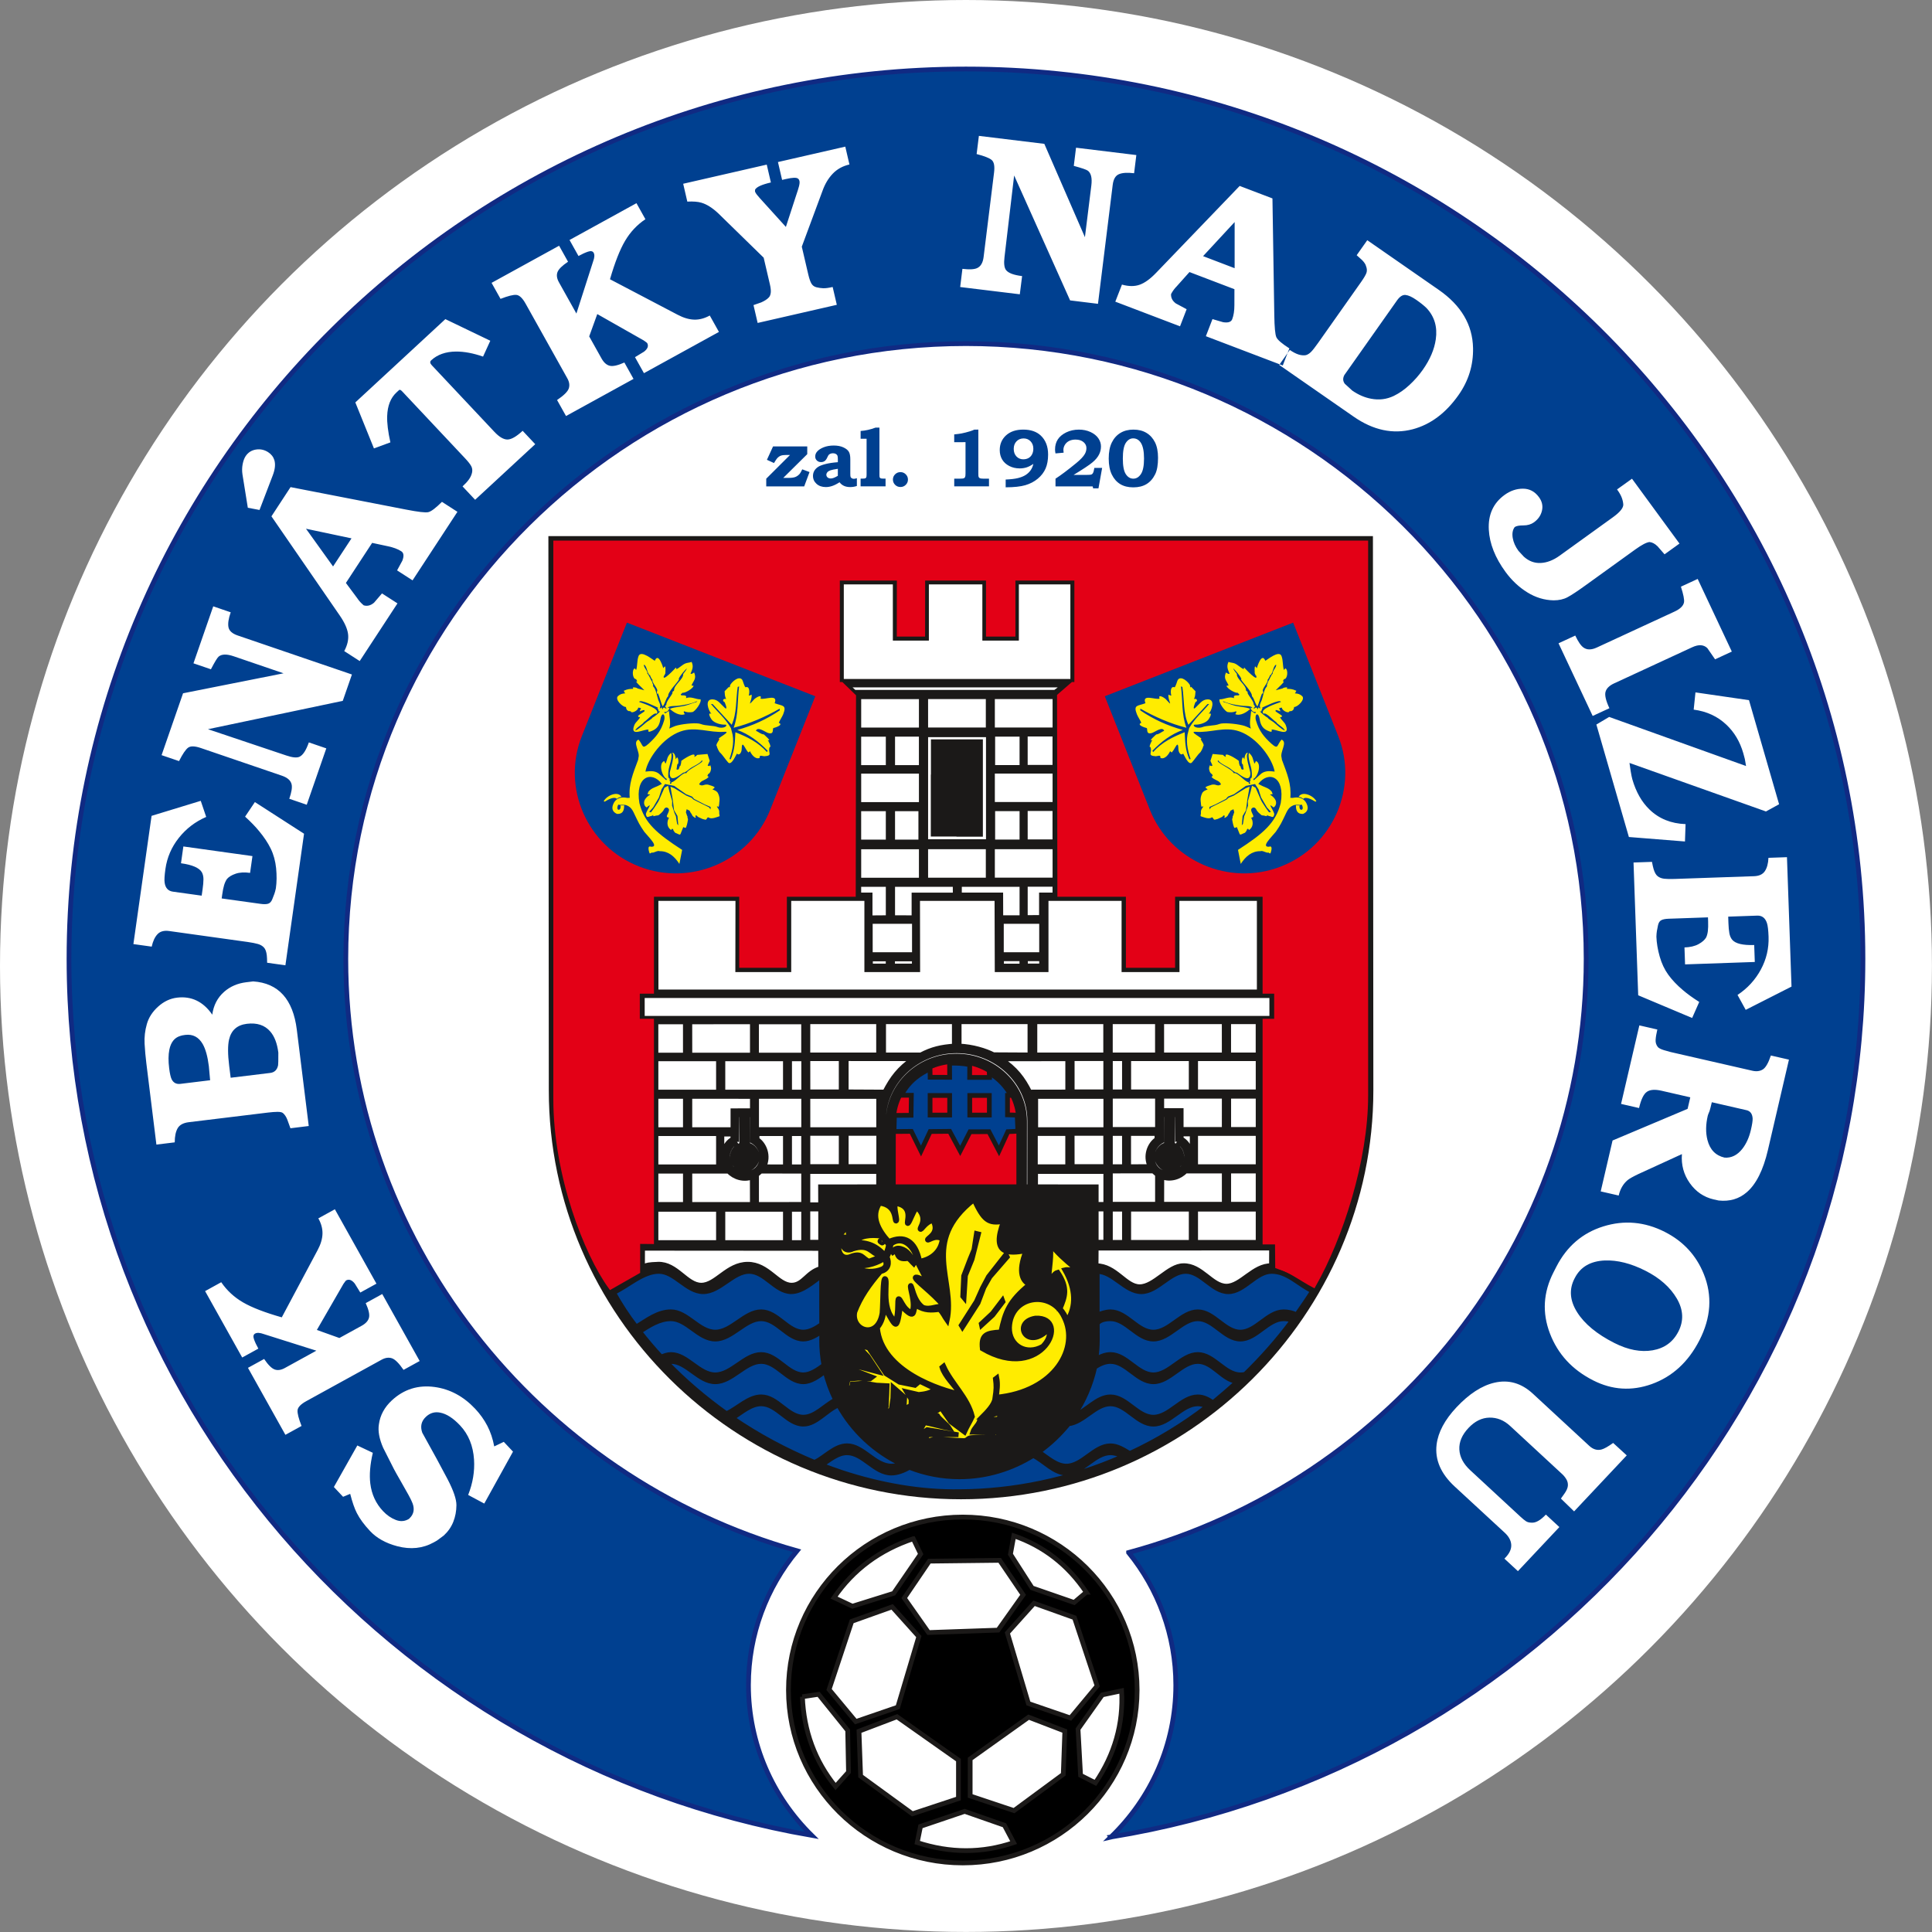 <?xml version="1.0" encoding="UTF-8" standalone="no"?>
<svg
   width="300"
   height="300"
   viewBox="0 0 300 300"
   version="1.1"
   id="svg2"
   sodipodi:docname="sk_benatky_nad_jizerou.svg"
   inkscape:version="1.3 (0e150ed6c4, 2023-07-21)"
   xmlns:inkscape="http://www.inkscape.org/namespaces/inkscape"
   xmlns:sodipodi="http://sodipodi.sourceforge.net/DTD/sodipodi-0.dtd"
   xmlns:xlink="http://www.w3.org/1999/xlink"
   xmlns="http://www.w3.org/2000/svg"
   xmlns:svg="http://www.w3.org/2000/svg"
   xmlns:rdf="http://www.w3.org/1999/02/22-rdf-syntax-ns#"
   xmlns:cc="http://creativecommons.org/ns#"
   xmlns:dc="http://purl.org/dc/elements/1.1/">
  <rect x="0" y="0" width="300" height="300" fill="#808080" stroke="none"/>
  <sodipodi:namedview
     id="namedview2"
     pagecolor="#ffffff"
     bordercolor="#000000"
     borderopacity="0.25"
     inkscape:showpageshadow="2"
     inkscape:pageopacity="0.0"
     inkscape:pagecheckerboard="0"
     inkscape:deskcolor="#d1d1d1"
     inkscape:zoom="1.1211735"
     inkscape:cx="-109.70649"
     inkscape:cy="259.99545"
     inkscape:window-width="1920"
     inkscape:window-height="1057"
     inkscape:window-x="-8"
     inkscape:window-y="-8"
     inkscape:window-maximized="1"
     inkscape:current-layer="svg2" />
  <title
     id="title1">Logo</title>
  <defs
     id="defs1">
    <circle
       id="path-1"
       cx="44"
       cy="44"
       r="44" />
    <filter
       x="-0.068"
       y="-0.068"
       width="1.136"
       height="1.182"
       filterUnits="objectBoundingBox"
       id="filter-2">
      <feOffset
         dx="0"
         dy="4"
         in="SourceAlpha"
         result="shadowOffsetOuter1"
         id="feOffset1" />
      <feGaussianBlur
         stdDeviation="2.5"
         in="shadowOffsetOuter1"
         result="shadowBlurOuter1"
         id="feGaussianBlur1" />
      <feColorMatrix
         values="0 0 0 0 0   0 0 0 0 0   0 0 0 0 0  0 0 0 0.104 0"
         type="matrix"
         in="shadowBlurOuter1"
         id="feColorMatrix1" />
    </filter>
  </defs>
  <g
     id="Logo"
     transform="matrix(3.409,0,0,3.409,3.72e-5,3.2e-6)"
     inkscape:label="g7"
     style="fill:none;fill-rule:evenodd;stroke:none;stroke-width:1">
    <g
       id="Oval"
       inkscape:label="g5">
      <use
         fill="#ffffff"
         fill-rule="evenodd"
         xlink:href="#path-1"
         id="use2"
         inkscape:label="use1" />
    </g>
    <g
       id="Fullogo"
       transform="translate(3.143,3.143)"
       inkscape:label="g6">
      <path
         d="m 40.712,65.958 c 4.385,0 7.941,3.528 7.941,7.878 0,4.35 -3.556,7.878 -7.941,7.878 -4.385,0 -7.941,-3.528 -7.941,-7.878 0,-4.35 3.556,-7.878 7.941,-7.878 z m -1.524,2.009 3.204,-0.037 1.068,1.571 -1.142,1.608 -3.167,0.11 -1.105,-1.571 z m 6.611,2.576 -1.841,-0.658 -1.215,1.352 0.958,3.215 1.915,0.658 1.215,-1.461 z m -0.44,5.164 -1.647,-0.633 -2.664,1.9 v 1.688 l 1.998,0.668 2.243,-1.653 z m -9.375,0.006 1.731,-0.658 2.799,1.973 v 1.754 l -2.099,0.694 -2.357,-1.717 z m -0.331,-5.005 1.841,-0.658 1.215,1.352 -0.958,3.215 -1.915,0.658 -1.215,-1.461 z m -2.247,3.434 0.737,-0.11 1.326,1.644 0.037,1.9 -0.589,0.658 c -0.945,-1.169 -1.449,-2.533 -1.51,-4.092 z m 5.23,6.643 0.15,-0.738 2.012,-0.682 1.811,0.632 0.419,0.791 c -1.432,0.487 -2.896,0.486 -4.392,-0.003 z m 8.117,-2.719 -0.676,-0.343 -0.116,-2.107 1.104,-1.558 0.881,-0.186 c 0.085,1.5 -0.313,2.898 -1.193,4.194 z m -0.416,-8.683 -0.552,0.467 -1.918,-0.664 -0.985,-1.534 0.154,-0.84 c 1.366,0.471 2.466,1.328 3.301,2.571 z m -7.88,-2.438 0.335,0.698 -1.229,1.79 -1.879,0.587 -0.836,-0.393 c 0.873,-1.275 2.076,-2.169 3.608,-2.682 z"
         id="path2"
         stroke="#1b1918"
         stroke-width="0.216"
         fill="#000000" />
      <path
         d="m 34.235,53.722 -8.108,-0.006 -0.003,0.922 c 0.236,-0.067 -0.137,-0.168 0.706,-0.196 0.843,-0.029 1.291,0.954 1.971,0.954 0.68,0 1.185,-0.954 2.115,-0.954 0.93,0 1.355,0.954 2,0.954 0.534,0 0.703,-0.589 1.323,-0.757 z M 22.166,46.946 V 21.614 h 36.898 v 25.183 c 0,2.951 -1.16,6.487 -2.377,8.624 -0.527,-0.279 -0.92,-0.605 -1.639,-0.859 l -0.01,-1.106 H 54.473 V 43.397 h 0.527 V 42.037 H 54.473 v -4.415 h -4.201 v 3.236 h -2.025 v -3.236 h -3.121 l -0.016,-9.036 0.61,-0.529 h 0.179 V 23.221 H 42.998 v 2.551 H 41.874 v -2.551 h -2.987 l -0.003,2.551 h -1.073 l 0.003,-2.551 h -2.814 v 4.836 h 0.179 l 0.559,0.542 -0.013,9.023 h -3.137 v 3.236 h -1.955 v -3.236 h -4.099 v 4.415 h -0.645 v 1.36 h 0.645 v 10.043 l -0.629,-0.006 v 1.366 l -1.236,0.704 C 23.556,53.972 22.166,50.397 22.166,46.946 Z m 14.711,3.968 -2.645,0.003 0.003,0.815 H 33.657 v -1.512 h 3.22 z m 9.913,0.802 v -0.799 l -2.763,-0.003 0.003,-0.694 h 3.195 v 1.496 z m 0,1.724 v -1.512 h 0.434 v 1.512 z m -3.032,-2.526 0.003,-3.008 c 0,-1.753 -1.498,-3.185 -3.332,-3.185 v 0 c -1.831,0 -3.329,1.439 -3.329,3.185 l 0.003,3.008 h 0.208 l 0.003,-2.985 c 0.003,-1.629 1.396,-2.97 3.105,-2.97 v 0 c 1.709,0 3.108,1.341 3.108,2.97 l -0.003,2.985 z m -0.492,0 h -5.712 l 0.003,-2.982 c 0,-1.496 1.284,-2.729 2.853,-2.729 v 0 c 1.572,0 2.856,1.23 2.856,2.729 z m -12.625,-3.147 v 1.236 c -0.265,0.086 -0.428,0.285 -0.431,0.558 -0.003,0.301 0.275,0.567 0.588,0.564 0.348,-0.013 0.549,-0.33 0.556,-0.542 -0.003,-0.263 -0.172,-0.526 -0.441,-0.577 l -0.003,-1.246 z m -0.901,0.748 h 0.502 l -0.003,0.228 c -0.39,0.206 -0.594,0.776 -0.339,1.258 l -0.16,-0.019 z m 0.668,0.355 0.013,-1.236 h 0.709 v 1.198 c 0.693,0.387 0.533,1.49 -0.335,1.49 -0.894,-0.025 -1.067,-1.103 -0.387,-1.452 z m 4.776,-20.977 v -4.526 h 2.45 v 2.561 h 1.425 v -2.561 h 2.652 v 2.561 h 1.447 v -2.561 h 2.562 v 4.526 z m 0.23,0.165 0.361,0.333 h 9.143 l 0.444,-0.333 z m 0.562,0.536 h 2.846 v 1.512 h -2.846 z m 0,3.394 h 2.846 v 1.512 h -2.846 z m 0,3.445 h 2.846 v 1.512 h -2.846 z m 7.584,1.705 h 1.348 v 0.485 h -0.613 v 1.024 l -0.735,0.003 z m -3,0.006 h 2.846 v 1.512 h -0.962 l -0.003,-1.033 h -1.882 z m 1.91,1.683 h 1.831 v 1.512 h -1.831 z m -4.952,-1.683 h 2.846 l 0.003,0.479 h -1.878 v 1.036 l -0.971,-0.003 z m -1.543,0 h 1.339 v 1.512 l -0.824,0.006 v -1.04 h -0.514 z m 0.524,1.683 h 2.009 v 1.512 H 36.5 Z m 4.048,5.676 c 0.61,0.025 1.204,0.209 1.565,0.396 l 1.658,0.009 v -1.512 h -3.223 z m 3.45,0.406 h 3.223 v -1.512 h -3.223 z m -6.891,0 h 1.693 c 0.502,-0.266 0.93,-0.364 1.527,-0.406 v -1.106 h -3.22 z m -3.45,0 h 3.22 v -1.512 H 33.657 Z m 15.922,-1.512 h -2.144 v 1.512 h 2.144 z m 3.041,0 h -2.846 v 1.512 H 52.62 Z m 1.543,0 h -1.339 v 1.512 h 1.339 z m -22.845,0.006 h 2.144 v 1.512 h -2.144 z m -3.038,0 H 31.127 v 1.512 h -2.846 z m -1.543,0 h 1.339 v 1.512 h -1.339 z m 9.239,-13.099 h 1.339 v 1.512 h -1.339 z m 0,3.394 h 1.339 v 1.512 h -1.339 z m 3.048,-5.106 h 2.846 v 1.512 H 39.024 Z m 0,6.839 h 2.846 v 1.512 H 39.024 Z m -1.505,-5.128 h 1.303 v 1.512 h -1.303 z m 0,3.394 h 1.281 v 1.512 h -1.281 z m 4.546,-5.106 h 2.846 v 1.512 h -2.846 z m 0,3.394 h 2.846 v 1.512 h -2.846 z m 0,3.445 h 2.846 v 1.512 h -2.846 z m 0.013,-5.128 h 1.329 v 1.512 h -1.329 z m 0,3.394 h 1.329 v 1.512 h -1.329 z m 1.482,-3.401 h 1.348 v 1.512 h -1.348 z m 0,3.394 h 1.348 v 1.512 H 43.56 Z M 39.024,30.327 h 2.853 v 4.865 H 39.024 Z m 0.345,0.317 h 0.99 v 1.464 h -0.99 z m 1.16,0 h 0.99 v 1.464 H 40.529 Z m -1.166,1.604 h 0.994 v 2.605 h -0.994 z m 1.169,0 h 0.987 v 2.611 h -0.987 z m -13.791,9.79 -0.003,-4.253 h 3.728 l -0.006,3.242 h 2.329 v -3.242 h 3.549 v 3.242 h 2.322 l -0.006,-3.242 h 3.613 l 0.01,3.242 h 2.23 v -3.242 h 3.546 v 3.242 h 2.422 l -0.006,-3.242 h 3.747 v 4.253 z m 9.766,-1.502 h 0.805 v 0.323 H 36.507 Z m 1.006,0 h 0.99 v 0.323 h -0.99 z m 4.964,-0.006 h 0.926 v 0.33 h -0.926 z m 1.089,0 h 0.735 v 0.326 h -0.735 z m -17.452,1.677 h 28.672 v 1.033 H 26.115 Z m 0.623,9.736 h 2.846 v 1.512 h -2.846 z m 0,-3.448 h 2.846 v 1.512 h -2.846 z m 0,-3.407 h 2.846 v 1.512 h -2.846 z m 0,5.118 h 1.339 v 1.512 h -1.339 z m 0,-3.407 h 1.339 v 1.512 h -1.339 z m 3.048,5.144 h 2.846 v 1.512 h -2.846 z m 1.559,-3.448 h 1.287 v 1.512 l -0.981,-0.003 c 0.249,-0.498 0.019,-1.036 -0.31,-1.246 z m -1.559,-3.407 h 2.846 v 1.512 h -2.846 z m -1.505,5.118 h 1.763 c 0.256,0.282 0.696,0.415 1.08,0.263 l 0.003,1.249 H 28.281 Z m 0,-3.407 H 31.127 v 0.65 l -0.885,0.003 v 0.859 h -1.962 z m 4.543,5.144 h 0.639 v 1.512 h -0.639 z m 0,-3.448 h 0.639 v 1.512 h -0.639 z m 0,-3.407 h 0.642 v 1.512 h -0.642 z m -1.505,5.283 0.192,-0.168 1.952,0.003 v 1.512 H 31.319 Z M 50.26,47.761 v 1.236 c 0.265,0.086 0.428,0.285 0.431,0.558 0.003,0.301 -0.275,0.567 -0.588,0.564 -0.348,-0.013 -0.549,-0.33 -0.556,-0.542 0.003,-0.263 0.173,-0.526 0.441,-0.577 l 0.003,-1.246 z m 0.901,0.748 h -0.502 l 0.003,0.228 c 0.39,0.206 0.594,0.776 0.339,1.258 l 0.16,-0.019 z m -0.668,0.355 -0.013,-1.236 H 49.771 v 1.198 c -0.693,0.387 -0.533,1.49 0.335,1.49 0.894,-0.025 1.067,-1.103 0.387,-1.452 z m 3.671,3.071 h -2.846 v 1.512 h 2.846 z m 0,-3.448 h -2.846 v 1.512 h 2.846 z m 0,-3.407 h -2.846 v 1.512 h 2.846 z m 0,5.118 h -1.339 v 1.512 h 1.339 z m 0,-3.407 h -1.339 v 1.512 h 1.339 z m -3.048,5.144 h -2.846 v 1.512 h 2.846 z m -1.562,-3.448 h -1.287 v 1.512 l 0.981,-0.003 c -0.249,-0.498 -0.019,-1.036 0.31,-1.246 z m 1.562,-3.407 h -2.846 v 1.512 h 2.846 z m 1.505,5.118 h -1.763 c -0.256,0.282 -0.696,0.415 -1.08,0.263 l -0.003,1.249 h 2.846 z m 0,-3.407 h -2.846 v 0.65 l 0.885,0.003 v 0.859 H 52.62 Z m -4.546,5.144 h -0.639 v 1.512 h 0.639 z m 0,-3.448 h -0.639 v 1.512 h 0.639 z m 0,-3.407 h -0.639 v 1.512 h 0.639 z m 1.505,5.283 -0.192,-0.168 -1.952,0.003 v 1.512 h 2.144 z m 0,-3.572 h -2.144 v 1.512 h 2.144 z m -18.26,0.006 h 2.144 v 1.512 h -2.144 z m 2.917,6.643 v -1.512 h -0.581 v 1.512 z m -0.578,-5.128 h 3.22 V 46.8 H 33.657 Z m 0,1.683 h 1.514 V 48.483 H 33.657 Z m 0,-3.404 h 1.514 V 45.079 H 33.657 Z m 1.744,3.404 h 1.479 V 48.483 h -1.479 z m 0,-3.404 1.757,0.009 c 0.339,-0.65 0.645,-1.062 1.3,-1.518 l -3.057,-0.003 z m 8.632,1.721 h 3.191 v -1.512 h -3.191 z m -0.016,1.689 h 1.47 v -1.512 h -1.47 z m -0.259,-3.401 1.731,-0.003 v -1.512 l -3.054,0.003 c 0.69,0.456 1.013,0.9 1.323,1.512 z m 1.936,3.394 H 47.221 V 48.483 h -1.527 z m 0,-3.404 h 1.527 v -1.512 h -1.527 z m 1.089,7.92 c 0.894,0 1.329,0.957 1.984,0.957 0.671,0 1.316,-0.957 1.987,-0.957 0.824,-0.025 1.291,0.932 1.965,0.932 0.664,0 1.24,-0.957 2.051,-0.932 l 0.003,-0.802 H 46.79 c -0.003,0.266 -0.006,0.532 -0.006,0.802 z m 12.501,-33.125 0.019,25.135 c 0,10.18 -8.399,18.521 -18.669,18.521 h -0.01 c -10.264,0 -18.663,-8.341 -18.663,-18.521 l -0.019,-25.135 z"
         id="path4"
         stroke="#1b1918"
         stroke-width="0.216"
         fill="#1b1918" />
      <path
         d="m 43.261,50.913 h -5.712 l 0.003,-2.982 c 0,-1.496 1.284,-2.729 2.853,-2.729 v 0 c 1.572,0 2.856,1.23 2.856,2.729 z"
         id="path6"
         stroke="#1b1918"
         stroke-width="0.216"
         fill="#e30016" />
      <path
         d="M 22.169,46.921 V 21.589 h 36.898 v 25.183 c 0,2.951 -1.16,6.487 -2.377,8.624 -0.527,-0.279 -0.92,-0.605 -1.639,-0.859 l -0.01,-1.106 H 54.476 V 43.371 h 0.527 v -1.36 h -0.527 v -4.415 h -4.201 v 3.236 h -2.025 v -3.236 h -3.121 l -0.016,-9.036 0.61,-0.529 h 0.179 v -4.836 H 43.001 v 2.551 h -1.124 v -2.551 h -2.987 l -0.003,2.551 h -1.073 l 0.003,-2.551 h -2.814 v 4.836 h 0.179 l 0.559,0.542 -0.013,9.023 h -3.137 v 3.236 h -1.955 v -3.236 h -4.099 v 4.415 h -0.645 v 1.36 h 0.645 v 10.043 l -0.629,-0.006 v 1.366 l -1.236,0.704 C 23.559,53.947 22.169,50.372 22.169,46.921 Z"
         id="path8"
         stroke="#e30016"
         stroke-width="0.216"
         fill="#e30016" />
      <path
         d="m 25.834,57.306 c -0.399,-0.523 -0.725,-1.024 -1.032,-1.575 0.671,-0.311 1.332,-0.963 2.067,-0.963 0.735,0 1.268,0.925 2.019,0.925 0.751,0 1.355,-0.925 2.089,-0.925 0.735,0 1.204,0.925 1.923,0.925 0.508,0 1.025,-0.485 1.38,-0.729 l 0.003,2.225 c -0.259,0.181 -0.543,0.345 -0.834,0.345 -0.719,0 -1.188,-0.925 -1.923,-0.925 -0.735,0 -1.339,0.925 -2.089,0.925 -0.751,0 -1.284,-0.925 -2.019,-0.925 -0.591,0 -1.07,0.377 -1.585,0.697 z m 1.134,1.36 c -0.348,-0.377 -0.677,-0.764 -0.981,-1.157 0.46,-0.292 0.904,-0.583 1.431,-0.583 0.735,0 1.268,0.925 2.019,0.925 0.751,0 1.355,-0.925 2.089,-0.925 0.735,0 1.204,0.925 1.923,0.925 0.291,0 0.581,-0.174 0.84,-0.355 l -0.006,0.403 c -0.003,0.387 0.035,0.773 0.105,1.144 -0.288,0.212 -0.61,0.437 -0.939,0.437 -0.719,0 -1.188,-0.925 -1.923,-0.925 -0.735,0 -1.339,0.925 -2.089,0.925 -0.751,0 -1.284,-0.925 -2.019,-0.925 -0.157,0 -0.31,0.063 -0.45,0.111 z m 2.984,2.589 c -1.006,-0.716 -1.939,-1.515 -2.76,-2.371 0.083,-0.006 0.157,-0.013 0.227,-0.013 0.735,0 1.268,0.925 2.019,0.925 0.751,0 1.355,-0.925 2.089,-0.925 0.735,0 1.204,0.925 1.923,0.925 0.351,0 0.684,-0.25 0.997,-0.479 0.105,0.453 0.268,0.891 0.473,1.306 -0.502,0.263 -0.933,0.786 -1.47,0.786 -0.719,0 -1.188,-0.925 -1.923,-0.925 -0.556,0 -1.051,0.517 -1.575,0.77 z m 4.016,2.218 c -1.323,-0.548 -2.588,-1.226 -3.754,-2.025 0.431,-0.269 0.843,-0.647 1.313,-0.647 0.735,0 1.204,0.925 1.923,0.925 0.588,0 1.045,-0.647 1.6,-0.872 0.642,1.169 1.661,2.123 2.882,2.694 -0.147,0.06 -0.326,0.089 -0.473,0.089 -0.76,0 -1.284,-0.925 -2.019,-0.925 -0.546,0 -0.984,0.513 -1.473,0.761 z M 53.566,59.465 c 0.76,-0.738 1.489,-1.556 2.166,-2.469 -0.125,-0.044 -0.262,-0.07 -0.403,-0.07 -0.728,0 -1.252,0.925 -1.974,0.925 -0.722,0 -1.211,-0.925 -1.939,-0.925 -0.728,0 -1.291,0.925 -2.022,0.925 -0.732,0 -1.224,-0.925 -1.955,-0.925 -0.249,0 -0.482,0.054 -0.601,0.209 l 0.003,0.764 c 0,0.273 -0.022,0.583 -0.07,0.878 0.208,-0.124 0.431,-0.222 0.668,-0.222 0.732,0 1.224,0.925 1.955,0.925 0.732,0 1.294,-0.925 2.022,-0.925 0.728,0 1.217,0.925 1.939,0.925 0.054,0 0.16,-0.003 0.211,-0.016 z m -0.342,0.323 c -0.371,0.342 -0.754,0.666 -1.118,0.97 -0.198,-0.152 -0.431,-0.273 -0.69,-0.273 -0.728,0 -1.291,0.925 -2.022,0.925 -0.732,0 -1.224,-0.925 -1.955,-0.925 -0.623,0 -1.112,0.669 -1.68,0.868 0.457,-0.659 0.786,-1.417 0.965,-2.228 0.233,-0.149 0.466,-0.254 0.716,-0.254 0.732,0 1.224,0.925 1.955,0.925 0.732,0 1.294,-0.925 2.022,-0.925 0.693,0 1.115,0.83 1.779,0.91 z m -4.907,3.277 c 1.24,-0.577 2.425,-1.287 3.549,-2.158 -0.157,-0.063 -0.297,-0.105 -0.45,-0.105 -0.728,0 -1.291,0.925 -2.022,0.925 -0.732,0 -1.224,-0.925 -1.955,-0.925 -0.693,0 -1.22,0.83 -1.914,0.91 -0.396,0.488 -0.853,0.922 -1.358,1.277 0.406,0.276 0.805,0.65 1.265,0.65 0.732,0 1.275,-0.925 2.006,-0.925 0.313,0 0.585,0.174 0.879,0.352 z m -0.294,0.13 c -0.166,-0.095 -0.393,-0.165 -0.585,-0.165 -0.732,0 -1.275,0.925 -2.006,0.925 -0.562,0 -0.997,-0.548 -1.511,-0.802 -0.981,0.612 -2.134,0.973 -3.358,0.973 h -0.003 c -0.799,0 -1.572,-0.152 -2.284,-0.434 -0.252,0.152 -0.549,0.263 -0.818,0.263 -0.76,0 -1.284,-0.925 -2.019,-0.925 -0.428,0 -0.792,0.32 -1.163,0.567 0.307,0.111 0.623,0.231 0.923,0.33 1.757,0.577 3.594,0.906 5.393,0.875 2.402,-0.016 4.964,-0.513 7.431,-1.607 z m 7.894,-6.449 c -0.176,-0.086 -0.38,-0.136 -0.588,-0.136 -0.728,0 -1.252,0.925 -1.974,0.925 -0.722,0 -1.211,-0.925 -1.939,-0.925 -0.728,0 -1.291,0.925 -2.022,0.925 -0.732,0 -1.224,-0.925 -1.958,-0.925 -0.265,0.006 -0.403,0.089 -0.601,0.136 v -1.974 c 0.732,0 1.278,0.922 2.009,0.922 0.732,0 1.294,-0.925 2.022,-0.925 0.728,0 1.217,0.925 1.939,0.925 0.722,0 1.246,-0.925 1.974,-0.925 0.728,0 1.204,0.574 1.869,0.894 -0.236,0.374 -0.489,0.738 -0.732,1.084 z"
         id="path10"
         stroke="#1b1918"
         stroke-width="0.216"
         fill="#004090" />
      <path
         d="m 47.18,28.571 2.054,5.172 c 0.93,2.339 3.619,3.502 5.977,2.58 l 0.003,-0.003 c 2.361,-0.922 3.53,-3.591 2.6,-5.93 l -2.054,-5.172 z"
         id="path12"
         fill="#004090" />
      <path
         d="m 33.993,28.571 -2.054,5.172 c -0.93,2.339 -3.62,3.502 -5.977,2.58 l -0.003,-0.003 c -2.361,-0.922 -3.53,-3.591 -2.6,-5.93 l 2.054,-5.172 z"
         id="path14"
         fill="#004090" />
      <path
         d="m 53.608,32.653 -0.543,0.38 -0.272,0.108 -0.096,0.108 -0.482,0.25 -0.268,0.114 0.003,0.114 0.067,-0.095 0.53,-0.263 0.176,-0.089 0.099,-0.089 0.233,-0.095 0.543,-0.336 0.179,-0.073 -0.105,0.599 -0.061,0.479 -0.153,0.26 -0.038,0.428 0.054,-0.073 0.054,-0.342 0.057,-0.127 0.118,-0.358 -0.006,-0.203 0.128,-0.441 0.061,-0.263 0.163,0.092 0.246,0.564 c 0.01,0.025 0.035,0.057 0.045,0.086 l 0.182,0.279 0.141,0.193 0.086,-0.022 -0.185,-0.206 -0.265,-0.453 -0.118,-0.371 -0.157,-0.238 z m 2.396,0.507 c 0.157,-0.295 0.671,-0.073 0.811,0.19 0.006,0.019 -0.045,0.009 -0.038,0.025 -0.173,-0.105 -0.444,-0.25 -0.559,-0.13 -0.061,-0.057 -0.153,-0.098 -0.214,-0.086 z m -5.354,-5.036 c 0.083,0.628 0.022,1.284 0.249,1.883 -0.735,-0.187 -1.454,-0.501 -2.099,-0.872 -0.003,0.029 -0.003,0.054 -0.003,0.079 0.62,0.418 1.23,0.694 1.936,0.891 -0.527,0.196 -0.965,0.517 -1.386,0.951 0.01,0.016 0.022,0.038 0.035,0.057 0.412,-0.46 0.914,-0.697 1.438,-0.903 0.022,0.437 0.019,0.783 0.211,1.233 0.019,-0.003 0.042,-0.009 0.058,-0.013 -0.147,-0.425 -0.233,-0.859 -0.102,-1.265 0.013,-0.048 0.029,-0.098 0.038,-0.146 0.265,-0.456 0.607,-0.729 0.91,-1.097 -0.026,0.003 -0.054,0.006 -0.083,0.009 -0.288,0.317 -0.575,0.628 -0.863,0.941 -0.243,-0.526 -0.185,-1.147 -0.275,-1.724 -0.022,-0.009 -0.045,-0.019 -0.064,-0.025 z m 3.952,1.426 c -0.058,-0.025 -0.361,-0.254 -0.355,-0.304 l 0.054,0.025 c 0.016,-0.025 0.026,-0.057 0.019,-0.076 0.019,-0.006 0.032,-0.035 0.026,-0.057 l 0.029,-0.038 -0.045,-0.003 c 0.099,-0.038 0.821,-0.412 0.875,-0.269 -0.185,0.07 -1.019,0.326 -0.792,0.542 0.096,-0.108 0.534,0.396 0.562,0.361 0.048,0.12 0.399,0.285 0.399,0.402 -0.169,-0.07 -0.371,-0.276 -0.508,-0.383 -0.035,-0.032 -0.24,-0.139 -0.265,-0.2 z m -0.272,-0.805 c -0.073,0.168 -0.118,0.231 -0.064,0.374 -0.042,0.016 -0.083,-0.038 -0.093,-0.057 0.01,0.019 -0.016,0.076 -0.029,0.105 -0.038,-0.035 -0.029,-0.013 -0.022,-0.06 l -0.058,-0.025 c -0.019,0.006 -0.086,0.082 -0.112,0.022 0.083,-0.035 0.086,-0.082 0.013,-0.146 0.013,-0.146 -0.23,-0.399 -0.284,-0.539 l 0.013,-0.032 c -0.006,-0.019 -0.077,-0.063 -0.083,-0.082 0.022,-0.244 -0.438,-0.51 -0.415,-0.751 -0.045,-0.054 -0.141,-0.177 -0.173,-0.26 0.109,0.098 0.319,0.339 0.377,0.482 l -0.013,0.032 c 0.093,0.171 0.514,0.567 0.495,0.761 0.109,0.101 0.144,0.364 0.252,0.463 0.077,-0.168 0.128,-0.396 0.211,-0.596 l 0.035,0.035 0.016,-0.111 c -0.109,-0.095 0.249,-0.415 0.198,-0.536 0.019,-0.006 0.115,-0.184 0.109,-0.206 0.144,-0.057 0.134,-0.428 0.278,-0.485 0.042,0.101 -0.192,0.307 -0.15,0.409 -0.061,0.025 -0.16,0.298 -0.22,0.374 l -0.019,0.07 c -0.022,0.054 -0.048,0.067 -0.01,0.101 -0.022,0.006 -0.032,0.035 -0.026,0.057 -0.102,0.038 -0.192,0.52 -0.227,0.602 z m -0.067,6.884 c 0.121,-0.048 0.275,0.101 0.377,0.06 0.006,0.022 0.064,0.048 0.086,0.038 0.022,-0.057 0.134,-0.38 -0.067,-0.301 -0.367,0.016 0.086,-0.409 0.31,-0.681 0.045,-0.067 0.214,-0.301 0.342,-0.583 0.15,-0.285 0.192,-0.517 0.457,-0.621 0.144,-0.057 0.288,0.003 0.387,-0.035 0.115,0.238 -0.035,0.282 -0.086,0.196 -0.016,-0.041 -0.038,-0.101 -0.013,-0.158 l -0.169,-0.003 c -0.006,0.215 0.054,0.406 0.323,0.39 0.208,-0.086 0.256,-0.254 0.173,-0.444 -0.054,-0.139 -0.211,-0.371 -0.633,-0.288 -0.022,0.009 -0.096,-0.009 -0.118,0 0.054,-0.631 -0.144,-1.093 -0.383,-1.734 l -0.016,-0.101 c -0.083,-0.266 0.288,-0.694 0,-0.818 -0.227,0.25 -0.137,0.475 -0.466,0.184 -0.339,-0.311 -0.559,-0.577 -0.696,-1.04 -0.093,-0.288 0.099,-0.456 0.166,-0.063 0.032,0.2 0.102,0.38 0.31,0.488 0.058,0.025 0.3,0.162 0.227,-0.019 0.163,-0.063 0.882,0.377 0.649,-0.209 -0.054,-0.139 -0.214,-0.241 -0.262,-0.364 0.022,-0.009 0.048,0.006 0.067,-0.003 l 0.026,-0.057 c -0.073,-0.063 -0.224,-0.146 -0.297,-0.209 l 0.006,-0.051 c 0.038,-0.016 0.182,0.048 0.211,0.057 -0.006,-0.067 -0.032,-0.079 -0.057,-0.139 0.038,-0.016 0.08,-0.032 0.131,-0.029 -0.01,0.098 0.214,0.241 0.316,0.203 l 0.016,-0.029 0.061,-0.022 0.026,0.009 c 0.102,-0.038 0.128,-0.095 0.137,-0.193 0.147,0.013 0.521,-0.342 0.367,-0.494 -0.109,-0.098 -0.188,-0.114 -0.335,-0.127 0.019,-0.006 0.057,-0.092 0.07,-0.117 -0.198,-0.089 -0.268,-0.082 -0.434,-0.089 l 0.022,-0.057 c -0.054,-0.025 -0.185,0.003 -0.22,0.041 l -0.307,0.082 c 0.013,-0.029 0.511,-0.466 0.329,-0.396 -0.01,-0.019 0.035,-0.082 0.048,-0.111 0.166,0.006 0.201,-0.434 0.061,-0.491 -0.019,0.006 -0.045,0.063 -0.064,0.073 -0.064,-0.165 -0.032,-0.434 -0.112,-0.637 -0.115,-0.282 -0.658,0.187 -0.738,0.219 -0.169,-0.425 -0.387,0.339 -0.387,0.339 -0.016,-0.041 -0.07,-0.07 -0.077,-0.089 -0.042,0.089 -0.013,0.219 -0.019,0.317 l 0.016,0.038 c 0.035,0.032 0.006,0.022 0.022,0.06 l 0.029,0.013 c 0.109,0.333 -0.502,-0.32 -0.546,-0.371 -0.013,0.029 -0.026,0.057 -0.019,0.076 -0.141,-0.057 -0.265,-0.2 -0.409,-0.26 -0.086,-0.038 -0.201,-0.035 -0.288,-0.073 -0.099,0.225 -0.029,0.339 0.051,0.542 -0.022,0.009 -0.048,-0.006 -0.07,0.003 -0.01,-0.019 -0.067,-0.044 -0.096,-0.06 -0.121,0.285 0.032,0.368 0.121,0.589 -0.045,0.016 -0.073,0.006 -0.093,0.013 0,0.114 0.403,0.355 0.505,0.317 0.016,0.041 0.064,0.044 0.08,0.086 l -0.032,0.035 c -0.169,-0.006 -0.256,0.006 -0.208,0.127 -0.227,-0.095 -0.45,0.06 -0.664,0.054 -0.061,0.136 0.246,0.555 0.371,0.58 0.128,0.019 0.243,0.019 0.387,-0.038 0.01,0.022 -0.003,0.048 0.006,0.067 -0.019,0.009 -0.035,0.038 -0.045,0.067 0.227,0.095 0.527,-0.092 0.68,-0.244 -0.23,-0.095 -0.556,-0.086 -0.802,-0.174 -0.048,-0.006 -0.361,-0.139 -0.403,-0.124 -0.006,-0.019 -0.038,-0.035 -0.048,-0.054 0.313,0.136 0.645,0.19 0.936,0.219 0.102,0.006 0.377,-0.006 0.415,0.095 -0.019,0.006 -0.045,-0.006 -0.077,-0.019 -0.006,0.095 0.118,0.238 0.22,0.196 l 0.016,0.038 -0.064,0.025 c -0.006,-0.019 -0.128,-0.089 -0.153,-0.105 -0.013,0.219 -0.102,0.58 -0.013,0.802 -0.058,-0.022 -0.262,-0.127 -0.39,-0.149 -0.339,-0.079 -0.879,-0.124 -1.041,-0.06 -0.243,0.095 -0.562,0.057 -0.786,0.146 -0.105,0.041 -0.339,0.041 -0.39,-0.079 l 0.035,-0.038 c 0.192,0.019 0.514,-0.063 0.639,-0.228 0.045,-0.063 0.217,-0.345 0.013,-0.263 0.134,-0.146 0.326,-0.666 -0.051,-0.659 -0.256,0.009 -0.364,0.212 -0.556,0.383 -0.173,0.158 0.006,-0.282 0.013,-0.263 0.121,-0.048 0.048,-0.181 -0.077,-0.133 0.064,-0.143 0.057,-0.209 0.07,-0.355 l -0.198,-0.203 -0.029,0.038 c 0,-0.054 -0.01,-0.022 -0.026,-0.063 l 0.01,-0.029 c -0.054,-0.143 -0.399,-0.472 -0.556,-0.273 -0.045,0.063 -0.112,0.371 -0.166,0.345 -0.192,-0.063 -0.176,0.279 -0.134,0.38 -0.019,0.009 -0.109,-0.029 -0.134,-0.041 -0.026,0.288 0.243,0.608 -0.099,0.228 -0.054,-0.073 -0.399,-0.288 -0.303,-0.048 -0.182,0.07 -0.821,-0.238 -0.645,0.209 -0.348,0.136 -0.565,0.057 -0.39,0.504 0.057,0.139 0.153,0.266 0.201,0.39 -0.243,0.095 0.192,0.228 0.236,0.235 0.077,0.013 -0.058,0.326 0.259,0.225 0.163,-0.063 0.466,-0.301 0.546,-0.098 -0.102,0.041 -0.24,0.165 -0.358,0.165 0,0 -0.403,0.345 -0.179,0.257 -0.035,0.038 -0.188,0.355 -0.089,0.317 0.105,0.263 -0.173,0.393 0.243,0.422 0.115,-0.003 0.224,-0.089 0.214,0.076 0.201,0.086 0.383,-0.171 0.444,-0.314 0.016,0.038 0.045,0.054 0.073,0.063 0.166,-0.177 0.294,-0.627 0.303,-0.12 0.013,0.139 0.115,0.282 0.214,0.174 0.045,0.054 0.246,0.561 0.399,0.406 0.128,-0.143 0.275,-0.368 0.361,-0.444 0.042,-0.016 0.163,-0.254 0.147,-0.292 0.099,-0.041 -0.086,-0.269 -0.112,-0.33 0.214,0.006 -0.588,-0.358 -0.227,-0.333 0.684,0.057 1.31,-0.26 2,-0.016 0.811,0.285 1.495,1.236 1.601,1.829 -0.256,-0.035 -0.486,-0.044 -0.671,0.146 -0.093,0.086 -0.185,0.165 -0.278,0.25 -0.01,-0.019 -0.016,-0.038 -0.026,-0.06 0.204,-0.079 0.406,-0.7 0.121,-0.818 -0.013,0.025 -0.048,0.111 -0.067,0.117 -0.089,-0.222 -0.051,-0.304 -0.246,-0.488 -0.086,0.196 0.102,0.615 0.118,0.818 0.01,0.092 0.032,0.387 -0.038,0.32 -0.013,0.029 -0.029,0.105 -0.013,0.146 -0.083,0.032 -0.026,0.054 -0.01,0.095 -0.013,0.013 -0.022,0.025 -0.032,0.035 -0.01,-0.003 -0.022,-0.006 -0.032,-0.009 0.006,-0.025 -0.016,-0.044 -0.013,-0.07 -0.163,-0.003 -0.511,-0.472 -0.674,-0.409 -0.08,-0.203 -0.888,-0.513 -0.706,-0.586 0.057,0.143 0.45,0.292 0.559,0.39 0.038,0.032 0.22,0.19 0.281,0.168 0.105,0.073 0.131,0.095 0.195,0.136 0.057,0.029 0.434,0.32 0.425,-0.124 C 53.793,31.905 53.556,31.252 53.703,31.147 l -0.032,-0.003 c -0.019,0.006 -0.115,0.038 -0.131,0.301 -0.099,-0.244 -0.147,0.105 -0.109,0.203 l 0.032,0.013 c 0.022,0.06 0.022,0.177 0.045,0.238 -0.121,0.051 -0.115,-0.048 -0.153,-0.146 l -0.029,-0.016 c -0.016,-0.041 -0.045,-0.168 -0.038,-0.219 -0.048,-0.051 -0.716,-0.491 -0.594,-0.184 -0.019,0.006 -0.121,-0.073 -0.131,-0.092 l -0.47,-0.041 -0.102,0.314 0.096,0.212 c -0.038,0.016 -0.073,0.041 -0.102,0.003 -0.003,-0.003 -0.016,-0.009 -0.022,-0.013 h -0.003 c -0.003,0.038 -0.022,0.067 -0.026,0.101 -0.016,0.092 0.029,0.247 0.115,0.292 0.003,0 0.01,0.003 0.013,0.003 l 0.038,0.086 c -0.022,0.006 -0.042,0.038 -0.061,0.044 0.013,0.006 0.019,0.019 0.026,0.025 0.093,0.101 0.256,0.13 0.348,0.222 0.01,0.009 0.08,0.092 0.048,0.105 -0.029,0.013 -0.07,0.035 -0.102,0.035 -0.051,0.006 -0.118,-0.025 -0.169,-0.035 -0.045,-0.006 -0.105,-0.006 -0.147,0.009 -0.086,0.032 -0.211,0.057 -0.272,0.108 0.006,0.016 0.013,0.038 0.019,0.054 0.003,0 0.006,-0.003 0.01,-0.003 0.016,0.013 0.054,0.032 0.061,0.054 -0.105,0.041 -0.195,0.073 -0.246,0.171 -0.057,0.117 -0.083,0.238 -0.067,0.358 0.016,0.092 0.003,0.174 0.042,0.266 0.022,-0.009 0.045,-0.019 0.064,-0.032 0.003,0.009 0.006,0.022 0.01,0.029 -0.006,0.003 -0.032,0.032 -0.032,0.041 -0.061,0.082 -0.083,0.139 -0.073,0.241 0.006,0.06 -0.032,0.092 -0.01,0.146 0.118,0.038 0.371,0.149 0.492,0.057 0.013,-0.003 0.026,-0.006 0.035,-0.009 0.038,0.029 0.051,0.076 0.077,0.098 0,0.003 0.003,0.003 0.003,0.006 0.01,-0.003 0.032,0.006 0.045,0.003 0.016,-0.003 0.045,-0.009 0.061,-0.016 0.058,-0.006 0.131,-0.051 0.185,-0.073 0.054,-0.022 0.093,-0.038 0.128,-0.089 0.013,-0.003 0.032,-0.016 0.042,-0.022 0.016,0.013 0.026,0.032 0.032,0.051 -0.026,0.009 -0.022,0.048 -0.013,0.07 0.054,-0.019 0.112,-0.063 0.147,-0.108 0.006,-0.006 0.006,-0.025 0.016,-0.029 -0.003,-0.009 0.022,-0.048 0.026,-0.051 0.016,-0.013 0.08,-0.12 0.077,-0.136 0.003,0 0.01,-0.003 0.006,-0.006 0.042,-0.016 0.086,-0.048 0.134,-0.067 0.016,0.041 0.019,0.101 0.035,0.139 -0.016,0.022 -0.048,0.174 -0.073,0.184 0.016,0.041 -0.026,0.111 -0.022,0.152 0.01,0.06 0.042,0.231 0.067,0.292 0.016,0.041 0.019,0.098 0.07,0.079 0.026,-0.009 0.051,-0.022 0.077,-0.032 0.045,0.111 0.086,0.219 0.131,0.326 0.01,-0.003 0,0.003 0.01,0 0.003,0.003 0.003,0.009 0.006,0.013 0.003,0 0.006,-0.003 0.01,-0.003 0,0.003 0,0.003 0,0.006 0.035,0.003 0.125,-0.051 0.16,-0.063 0.019,-0.006 0.064,-0.019 0.067,-0.041 0.022,-0.009 0.029,-0.051 0.051,-0.06 -0.003,-0.003 0,-0.009 0,-0.013 0.003,-0.003 0.01,-0.013 0.016,-0.013 -0.013,-0.035 0.054,-0.114 0.08,-0.051 0.003,0.006 0.016,0.019 0.019,0.029 0.003,0 0.006,-0.003 0.01,-0.003 0.016,-0.009 0.208,-0.127 0.15,-0.406 -0.006,-0.041 -0.045,-0.111 -0.057,-0.149 0.016,-0.006 0.038,-0.009 0.054,-0.016 0.093,-0.016 0.01,-0.139 -0.013,-0.193 -0.029,-0.07 -0.077,-0.162 -0.003,-0.225 0.099,-0.079 0.179,0.013 0.214,0.101 0.038,0.063 0.134,0.155 0.188,0.193 0,-0.003 0.003,-0.003 0.003,-0.003 0.013,0.029 0.054,0.041 0.08,0.041 0.064,-0.003 0.144,0.038 0.201,0.032 -0.006,-0.009 -0.016,-0.044 -0.013,-0.054 0,0 0.003,0 0.003,0 0.006,0.003 0.01,0.006 0.013,0.013 0.01,-0.003 0.035,0.029 0.054,0.019 0.006,0 0.022,0.013 0.026,0.022 0.051,-0.019 0.125,0.054 0.185,0.032 0,0.025 0.077,-0.079 0.054,-0.155 -0.035,-0.114 -0.128,-0.25 -0.176,-0.364 0.042,-0.016 0.118,0.076 0.15,0.089 0.099,-0.06 0.125,-0.171 0.112,-0.247 -0.013,-0.108 -0.102,-0.231 -0.278,-0.339 0.035,-0.013 0.093,-0.009 0.125,-0.022 -0.013,-0.029 -0.032,-0.086 -0.045,-0.111 -0.118,-0.146 -0.259,-0.184 -0.419,-0.254 -0.064,-0.025 -0.128,-0.07 -0.192,-0.098 0.457,-0.612 1.23,-0.352 1.022,0.875 -0.227,0.903 -0.799,1.388 -1.946,2.13 0.045,0.212 0.086,0.425 0.125,0.64 0.227,-0.352 0.511,-0.586 0.891,-0.58 z"
         id="path16"
         fill="#ffec00" />
      <path
         d="m 27.565,32.653 0.543,0.38 0.272,0.108 0.096,0.108 0.482,0.25 0.268,0.114 -0.003,0.114 -0.067,-0.095 -0.53,-0.263 -0.176,-0.089 -0.099,-0.089 -0.233,-0.095 -0.543,-0.336 -0.179,-0.073 0.105,0.599 0.061,0.479 0.153,0.26 0.038,0.428 -0.054,-0.073 -0.054,-0.342 -0.058,-0.127 -0.118,-0.358 0.006,-0.203 -0.128,-0.441 -0.061,-0.263 -0.163,0.092 -0.246,0.564 c -0.01,0.025 -0.035,0.057 -0.045,0.086 l -0.182,0.279 -0.141,0.193 -0.086,-0.022 0.185,-0.206 0.265,-0.453 0.118,-0.371 0.157,-0.238 z m -2.396,0.507 c -0.157,-0.295 -0.671,-0.073 -0.811,0.19 -0.006,0.019 0.045,0.009 0.038,0.025 0.173,-0.105 0.444,-0.25 0.559,-0.13 0.061,-0.057 0.153,-0.098 0.214,-0.086 z m 5.354,-5.036 c -0.083,0.628 -0.022,1.284 -0.249,1.883 0.735,-0.187 1.454,-0.501 2.099,-0.872 0.003,0.029 0.003,0.054 0.003,0.079 -0.62,0.418 -1.23,0.694 -1.936,0.891 0.527,0.196 0.965,0.517 1.386,0.951 -0.01,0.016 -0.022,0.038 -0.035,0.057 -0.412,-0.46 -0.914,-0.697 -1.438,-0.903 -0.022,0.437 -0.019,0.783 -0.211,1.233 -0.019,-0.003 -0.042,-0.009 -0.057,-0.013 0.147,-0.425 0.233,-0.859 0.102,-1.265 -0.013,-0.048 -0.029,-0.098 -0.038,-0.146 -0.265,-0.456 -0.607,-0.729 -0.91,-1.097 0.026,0.003 0.054,0.006 0.083,0.009 0.288,0.317 0.575,0.628 0.863,0.941 0.243,-0.526 0.185,-1.147 0.275,-1.724 0.022,-0.009 0.045,-0.019 0.064,-0.025 z m -3.952,1.426 c 0.057,-0.025 0.361,-0.254 0.355,-0.304 l -0.054,0.025 c -0.016,-0.025 -0.026,-0.057 -0.019,-0.076 -0.019,-0.006 -0.032,-0.035 -0.026,-0.057 l -0.029,-0.038 0.045,-0.003 c -0.099,-0.038 -0.821,-0.412 -0.875,-0.269 0.185,0.07 1.019,0.326 0.792,0.542 -0.096,-0.108 -0.533,0.396 -0.562,0.361 -0.048,0.12 -0.399,0.285 -0.399,0.402 0.169,-0.07 0.371,-0.276 0.508,-0.383 0.035,-0.032 0.24,-0.139 0.265,-0.2 z m 0.272,-0.805 c 0.073,0.168 0.118,0.231 0.064,0.374 0.042,0.016 0.083,-0.038 0.093,-0.057 -0.01,0.019 0.016,0.076 0.029,0.105 0.038,-0.035 0.029,-0.013 0.022,-0.06 l 0.058,-0.025 c 0.019,0.006 0.086,0.082 0.112,0.022 -0.083,-0.035 -0.086,-0.082 -0.013,-0.146 -0.013,-0.146 0.23,-0.399 0.284,-0.539 l -0.013,-0.032 c 0.006,-0.019 0.077,-0.063 0.083,-0.082 -0.022,-0.244 0.438,-0.51 0.415,-0.751 0.045,-0.054 0.141,-0.177 0.173,-0.26 -0.109,0.098 -0.319,0.339 -0.377,0.482 l 0.013,0.032 c -0.093,0.171 -0.514,0.567 -0.495,0.761 -0.109,0.101 -0.144,0.364 -0.252,0.463 -0.077,-0.168 -0.128,-0.396 -0.211,-0.596 l -0.035,0.035 -0.016,-0.111 c 0.109,-0.095 -0.249,-0.415 -0.198,-0.536 -0.019,-0.006 -0.115,-0.184 -0.109,-0.206 -0.144,-0.057 -0.134,-0.428 -0.278,-0.485 -0.042,0.101 0.192,0.307 0.15,0.409 0.061,0.025 0.16,0.298 0.22,0.374 l 0.019,0.07 c 0.022,0.054 0.048,0.067 0.01,0.101 0.022,0.006 0.032,0.035 0.026,0.057 0.102,0.038 0.192,0.52 0.227,0.602 z m 0.067,6.884 c -0.121,-0.048 -0.275,0.101 -0.377,0.06 -0.006,0.022 -0.064,0.048 -0.086,0.038 -0.022,-0.057 -0.134,-0.38 0.067,-0.301 0.367,0.016 -0.086,-0.409 -0.31,-0.681 -0.045,-0.067 -0.214,-0.301 -0.342,-0.583 -0.15,-0.285 -0.192,-0.517 -0.457,-0.621 -0.144,-0.057 -0.288,0.003 -0.387,-0.035 -0.115,0.238 0.035,0.282 0.086,0.196 0.016,-0.041 0.038,-0.101 0.013,-0.158 l 0.169,-0.003 c 0.006,0.215 -0.054,0.406 -0.323,0.39 -0.208,-0.086 -0.256,-0.254 -0.173,-0.444 0.054,-0.139 0.211,-0.371 0.633,-0.288 0.022,0.009 0.096,-0.009 0.118,0 -0.054,-0.631 0.144,-1.093 0.383,-1.734 l 0.016,-0.101 c 0.083,-0.266 -0.288,-0.694 0,-0.818 0.227,0.25 0.137,0.475 0.466,0.184 0.339,-0.311 0.559,-0.577 0.696,-1.04 0.093,-0.288 -0.099,-0.456 -0.166,-0.063 -0.032,0.2 -0.102,0.38 -0.31,0.488 -0.057,0.025 -0.3,0.162 -0.227,-0.019 -0.163,-0.063 -0.882,0.377 -0.649,-0.209 0.054,-0.139 0.214,-0.241 0.262,-0.364 -0.022,-0.009 -0.048,0.006 -0.067,-0.003 l -0.026,-0.057 c 0.073,-0.063 0.224,-0.146 0.297,-0.209 l -0.006,-0.051 c -0.038,-0.016 -0.182,0.048 -0.211,0.057 0.006,-0.067 0.032,-0.079 0.058,-0.139 -0.038,-0.016 -0.08,-0.032 -0.131,-0.029 0.01,0.098 -0.214,0.241 -0.316,0.203 l -0.016,-0.029 -0.061,-0.022 -0.026,0.009 c -0.102,-0.038 -0.128,-0.095 -0.137,-0.193 -0.147,0.013 -0.521,-0.342 -0.367,-0.494 0.109,-0.098 0.188,-0.114 0.335,-0.127 -0.019,-0.006 -0.058,-0.092 -0.07,-0.117 0.198,-0.089 0.268,-0.082 0.434,-0.089 l -0.022,-0.057 c 0.054,-0.025 0.185,0.003 0.22,0.041 l 0.307,0.082 c -0.013,-0.029 -0.511,-0.466 -0.329,-0.396 0.01,-0.019 -0.035,-0.082 -0.048,-0.111 -0.166,0.006 -0.201,-0.434 -0.061,-0.491 0.019,0.006 0.045,0.063 0.064,0.073 0.064,-0.165 0.032,-0.434 0.112,-0.637 0.115,-0.282 0.658,0.187 0.738,0.219 0.169,-0.425 0.387,0.339 0.387,0.339 0.016,-0.041 0.07,-0.07 0.077,-0.089 0.042,0.089 0.013,0.219 0.019,0.317 l -0.016,0.038 c -0.035,0.032 -0.006,0.022 -0.022,0.06 l -0.029,0.013 c -0.109,0.333 0.502,-0.32 0.546,-0.371 0.013,0.029 0.026,0.057 0.019,0.076 0.141,-0.057 0.265,-0.2 0.409,-0.26 0.086,-0.038 0.201,-0.035 0.288,-0.073 0.099,0.225 0.029,0.339 -0.051,0.542 0.022,0.009 0.048,-0.006 0.07,0.003 0.01,-0.019 0.067,-0.044 0.096,-0.06 0.121,0.285 -0.032,0.368 -0.121,0.589 0.045,0.016 0.073,0.006 0.093,0.013 0,0.114 -0.403,0.355 -0.505,0.317 -0.016,0.041 -0.064,0.044 -0.08,0.086 l 0.032,0.035 c 0.169,-0.006 0.256,0.006 0.208,0.127 0.227,-0.095 0.45,0.06 0.664,0.054 0.061,0.136 -0.246,0.555 -0.371,0.58 -0.128,0.019 -0.243,0.019 -0.387,-0.038 -0.01,0.022 0.003,0.048 -0.006,0.067 0.019,0.009 0.035,0.038 0.045,0.067 -0.227,0.095 -0.527,-0.092 -0.68,-0.244 0.23,-0.095 0.556,-0.086 0.802,-0.174 0.048,-0.006 0.361,-0.139 0.403,-0.124 0.006,-0.019 0.038,-0.035 0.048,-0.054 -0.313,0.136 -0.645,0.19 -0.936,0.219 -0.102,0.006 -0.377,-0.006 -0.415,0.095 0.019,0.006 0.045,-0.006 0.077,-0.019 0.006,0.095 -0.118,0.238 -0.22,0.196 l -0.016,0.038 0.064,0.025 c 0.006,-0.019 0.128,-0.089 0.153,-0.105 0.013,0.219 0.102,0.58 0.013,0.802 0.057,-0.022 0.262,-0.127 0.39,-0.149 0.339,-0.079 0.879,-0.124 1.041,-0.06 0.243,0.095 0.562,0.057 0.786,0.146 0.105,0.041 0.339,0.041 0.39,-0.079 l -0.035,-0.038 c -0.192,0.019 -0.514,-0.063 -0.639,-0.228 -0.045,-0.063 -0.217,-0.345 -0.013,-0.263 -0.134,-0.146 -0.326,-0.666 0.051,-0.659 0.256,0.009 0.364,0.212 0.556,0.383 0.173,0.158 -0.006,-0.282 -0.013,-0.263 -0.121,-0.048 -0.048,-0.181 0.077,-0.133 -0.064,-0.143 -0.058,-0.209 -0.07,-0.355 l 0.198,-0.203 0.029,0.038 c 0,-0.054 0.01,-0.022 0.026,-0.063 l -0.01,-0.029 c 0.054,-0.143 0.399,-0.472 0.556,-0.273 0.045,0.063 0.112,0.371 0.166,0.345 0.192,-0.063 0.176,0.279 0.134,0.38 0.019,0.009 0.109,-0.029 0.134,-0.041 0.026,0.288 -0.243,0.608 0.099,0.228 0.054,-0.073 0.399,-0.288 0.303,-0.048 0.182,0.07 0.821,-0.238 0.645,0.209 0.348,0.136 0.565,0.057 0.39,0.504 -0.058,0.139 -0.153,0.266 -0.201,0.39 0.243,0.095 -0.192,0.228 -0.236,0.235 -0.077,0.013 0.057,0.326 -0.259,0.225 -0.163,-0.063 -0.466,-0.301 -0.546,-0.098 0.102,0.041 0.24,0.165 0.358,0.165 0,0 0.403,0.345 0.179,0.257 0.035,0.038 0.188,0.355 0.089,0.317 -0.105,0.263 0.173,0.393 -0.243,0.422 -0.115,-0.003 -0.224,-0.089 -0.214,0.076 -0.201,0.086 -0.383,-0.171 -0.444,-0.314 -0.016,0.038 -0.045,0.054 -0.073,0.063 -0.166,-0.177 -0.294,-0.627 -0.303,-0.12 -0.013,0.139 -0.115,0.282 -0.214,0.174 -0.045,0.054 -0.246,0.561 -0.399,0.406 -0.128,-0.143 -0.275,-0.368 -0.361,-0.444 -0.042,-0.016 -0.163,-0.254 -0.147,-0.292 -0.099,-0.041 0.086,-0.269 0.112,-0.33 -0.214,0.006 0.588,-0.358 0.227,-0.333 -0.684,0.057 -1.31,-0.26 -2,-0.016 -0.811,0.285 -1.495,1.236 -1.6,1.829 0.256,-0.035 0.486,-0.044 0.671,0.146 0.093,0.086 0.185,0.165 0.278,0.25 0.01,-0.019 0.016,-0.038 0.026,-0.06 -0.204,-0.079 -0.406,-0.7 -0.121,-0.818 0.013,0.025 0.048,0.111 0.067,0.117 0.089,-0.222 0.051,-0.304 0.246,-0.488 0.086,0.196 -0.102,0.615 -0.118,0.818 -0.01,0.092 -0.032,0.387 0.038,0.32 0.013,0.029 0.029,0.105 0.013,0.146 0.083,0.032 0.026,0.054 0.01,0.095 0.013,0.013 0.022,0.025 0.032,0.035 0.01,-0.003 0.022,-0.006 0.032,-0.009 -0.006,-0.025 0.016,-0.044 0.013,-0.07 0.163,-0.003 0.511,-0.472 0.674,-0.409 0.08,-0.203 0.888,-0.513 0.706,-0.586 -0.058,0.143 -0.45,0.292 -0.559,0.39 -0.038,0.032 -0.22,0.19 -0.281,0.168 -0.105,0.073 -0.131,0.095 -0.195,0.136 -0.058,0.029 -0.434,0.32 -0.425,-0.124 0.019,-0.155 0.256,-0.808 0.109,-0.913 l 0.032,-0.003 c 0.019,0.006 0.115,0.038 0.131,0.301 0.099,-0.244 0.147,0.105 0.109,0.203 l -0.032,0.013 c -0.022,0.06 -0.022,0.177 -0.045,0.238 0.121,0.051 0.115,-0.048 0.153,-0.146 l 0.029,-0.016 c 0.016,-0.041 0.045,-0.168 0.038,-0.219 0.048,-0.051 0.716,-0.491 0.594,-0.184 0.019,0.006 0.121,-0.073 0.131,-0.092 l 0.47,-0.041 0.102,0.314 -0.096,0.212 c 0.038,0.016 0.073,0.041 0.102,0.003 0.003,-0.003 0.016,-0.009 0.022,-0.013 h 0.003 c 0.003,0.038 0.022,0.067 0.026,0.101 0.016,0.092 -0.029,0.247 -0.115,0.292 -0.003,0 -0.01,0.003 -0.013,0.003 l -0.038,0.086 c 0.022,0.006 0.042,0.038 0.061,0.044 -0.013,0.006 -0.019,0.019 -0.026,0.025 -0.093,0.101 -0.256,0.13 -0.348,0.222 -0.01,0.009 -0.08,0.092 -0.048,0.105 0.029,0.013 0.07,0.035 0.102,0.035 0.051,0.006 0.118,-0.025 0.169,-0.035 0.045,-0.006 0.105,-0.006 0.147,0.009 0.086,0.032 0.211,0.057 0.272,0.108 -0.006,0.016 -0.013,0.038 -0.019,0.054 -0.003,0 -0.006,-0.003 -0.01,-0.003 -0.016,0.013 -0.054,0.032 -0.061,0.054 0.105,0.041 0.195,0.073 0.246,0.171 0.058,0.117 0.083,0.238 0.067,0.358 -0.016,0.092 -0.003,0.174 -0.042,0.266 -0.022,-0.009 -0.045,-0.019 -0.064,-0.032 -0.003,0.009 -0.006,0.022 -0.01,0.029 0.006,0.003 0.032,0.032 0.032,0.041 0.061,0.082 0.083,0.139 0.073,0.241 -0.006,0.06 0.032,0.092 0.01,0.146 -0.118,0.038 -0.371,0.149 -0.492,0.057 -0.013,-0.003 -0.026,-0.006 -0.035,-0.009 -0.038,0.029 -0.051,0.076 -0.077,0.098 0,0.003 -0.003,0.003 -0.003,0.006 -0.01,-0.003 -0.032,0.006 -0.045,0.003 -0.016,-0.003 -0.045,-0.009 -0.061,-0.016 -0.057,-0.006 -0.131,-0.051 -0.185,-0.073 -0.054,-0.022 -0.093,-0.038 -0.128,-0.089 -0.013,-0.003 -0.032,-0.016 -0.042,-0.022 -0.016,0.013 -0.026,0.032 -0.032,0.051 0.026,0.009 0.022,0.048 0.013,0.07 -0.054,-0.019 -0.112,-0.063 -0.147,-0.108 -0.006,-0.006 -0.006,-0.025 -0.016,-0.029 0.003,-0.009 -0.022,-0.048 -0.026,-0.051 -0.016,-0.013 -0.08,-0.12 -0.077,-0.136 -0.003,0 -0.01,-0.003 -0.006,-0.006 -0.042,-0.016 -0.086,-0.048 -0.134,-0.067 -0.016,0.041 -0.019,0.101 -0.035,0.139 0.016,0.022 0.048,0.174 0.073,0.184 -0.016,0.041 0.026,0.111 0.022,0.152 -0.01,0.06 -0.042,0.231 -0.067,0.292 -0.016,0.041 -0.019,0.098 -0.07,0.079 -0.026,-0.009 -0.051,-0.022 -0.077,-0.032 -0.045,0.111 -0.086,0.219 -0.131,0.326 -0.01,-0.003 0,0.003 -0.01,0 -0.003,0.003 -0.003,0.009 -0.006,0.013 -0.003,0 -0.006,-0.003 -0.01,-0.003 0,0.003 0,0.003 0,0.006 -0.035,0.003 -0.125,-0.051 -0.16,-0.063 -0.019,-0.006 -0.064,-0.019 -0.067,-0.041 -0.022,-0.009 -0.029,-0.051 -0.051,-0.06 0.003,-0.003 0,-0.009 0,-0.013 -0.003,-0.003 -0.01,-0.013 -0.016,-0.013 0.013,-0.035 -0.054,-0.114 -0.08,-0.051 -0.003,0.006 -0.016,0.019 -0.019,0.029 -0.003,0 -0.006,-0.003 -0.01,-0.003 -0.016,-0.009 -0.208,-0.127 -0.15,-0.406 0.006,-0.041 0.045,-0.111 0.058,-0.149 -0.016,-0.006 -0.038,-0.009 -0.054,-0.016 -0.093,-0.016 -0.01,-0.139 0.013,-0.193 0.029,-0.07 0.077,-0.162 0.003,-0.225 -0.099,-0.079 -0.179,0.013 -0.214,0.101 -0.038,0.063 -0.134,0.155 -0.188,0.193 0,-0.003 -0.003,-0.003 -0.003,-0.003 -0.013,0.029 -0.054,0.041 -0.08,0.041 -0.064,-0.003 -0.144,0.038 -0.201,0.032 0.006,-0.009 0.016,-0.044 0.013,-0.054 0,0 -0.003,0 -0.003,0 -0.006,0.003 -0.01,0.006 -0.013,0.013 -0.01,-0.003 -0.035,0.029 -0.054,0.019 -0.006,0 -0.022,0.013 -0.026,0.022 -0.051,-0.019 -0.125,0.054 -0.185,0.032 0,0.025 -0.077,-0.079 -0.054,-0.155 0.035,-0.114 0.128,-0.25 0.176,-0.364 -0.042,-0.016 -0.118,0.076 -0.15,0.089 -0.099,-0.06 -0.125,-0.171 -0.112,-0.247 0.013,-0.108 0.102,-0.231 0.278,-0.339 -0.035,-0.013 -0.093,-0.009 -0.125,-0.022 0.013,-0.029 0.032,-0.086 0.045,-0.111 0.118,-0.146 0.259,-0.184 0.418,-0.254 0.064,-0.025 0.128,-0.07 0.192,-0.098 -0.457,-0.612 -1.23,-0.352 -1.022,0.875 0.227,0.903 0.799,1.388 1.946,2.13 -0.045,0.212 -0.086,0.425 -0.125,0.64 -0.227,-0.352 -0.511,-0.586 -0.891,-0.58 z"
         id="path18"
         fill="#ffec00" />
      <path
         d="m 37.58,48.398 0.019,-0.735 0.757,-0.006 0.013,-0.91 h -0.463 c 0.374,-0.707 0.891,-0.995 1.313,-1.211 l 0.006,0.39 0.888,0.003 -0.003,-0.643 c 0.297,-0.009 0.613,0.003 0.917,0.067 l -0.003,0.58 h 0.904 l -0.01,-0.212 c 0.457,0.288 0.757,0.612 0.99,1.03 h -0.16 v 0.887 l 0.441,0.013 0.032,0.732 -0.457,0.022 -0.403,0.875 -0.457,-0.875 -0.863,0.003 -0.447,0.872 -0.479,-0.891 -0.888,0.009 -0.418,0.887 -0.441,-0.894 z m 3.45,-0.751 h 0.891 V 46.756 h -0.891 z m -1.808,0 h 0.891 V 46.756 h -0.891 z"
         id="path20"
         stroke="#1b1918"
         stroke-width="0.216"
         fill="#004090" />
      <path
         d="m 37.341,53.405 c -0.473,-0.53 -0.812,-1.142 -0.414,-1.74 0.792,0.1 0.649,0.815 0.743,0.815 0.117,0 -0.111,-0.579 -0.02,-0.805 0.864,0.133 0.44,0.899 0.551,0.915 0.075,0.032 0.228,-0.511 0.414,-0.724 0.564,0.524 0.065,0.935 0.16,0.986 0.068,0.065 0.212,-0.314 0.574,-0.398 0.339,0.608 -0.319,0.799 -0.244,0.883 0.042,0.068 0.339,-0.243 0.668,-0.042 -0.062,0.566 -0.492,0.918 -1.024,1.009 -0.192,-0.948 -0.707,-1.219 -1.408,-0.899 z m -1.561,0.052 c 0.254,-0.317 0.737,-0.353 1.203,-0.294 0.104,0.116 0.209,0.233 0.316,0.346 0.068,0.097 -0.075,0.362 -0.111,0.547 -0.362,-0.443 -0.822,-0.653 -1.408,-0.598 z m 1.408,0.705 c 0.02,0.091 0,0.168 0.023,0.262 -0.006,0.113 -0.065,0.171 -0.16,0.226 -0.375,0.158 -0.828,0.155 -1.219,-0.061 0.02,-0.026 0.039,-0.052 0.059,-0.074 0.482,0.045 0.945,-0.126 1.297,-0.353 z m -0.202,-0.792 0.075,0.052 c 0.016,0.013 0.016,0.029 0.006,0.042 v 0 c -0.013,0.016 -0.029,0.019 -0.046,0.006 l -0.072,-0.052 c -0.016,-0.01 -0.016,-0.029 -0.006,-0.045 v 0 c 0.013,-0.013 0.029,-0.016 0.042,-0.003 z M 35.499,52.648 c -0.13,0.204 -0.293,0.359 -0.434,0.53 l 0.163,0.016 c -0.332,0.45 -0.117,1.112 0.394,0.883 0.505,-0.194 0.525,0.11 0.818,0.223 0.156,-0.061 0.316,-0.12 0.476,-0.178 0,-0.026 0,-0.052 0,-0.078 -0.407,-0.1 -0.456,-0.534 -1.216,-0.294 -0.316,0.171 -0.623,-0.103 -0.342,-0.527 l 0.156,0.081 c -0.006,-0.204 -0.052,-0.446 -0.016,-0.656 z m 0.293,3.978 c 0.264,-0.692 0.658,-1.242 1.174,-1.847 0.381,-0.078 0.421,-0.417 0.3,-0.666 0.091,-0.181 0.147,-0.369 0.183,-0.589 0.619,-0.456 1.147,0.301 1.2,0.851 0.143,0.281 0.287,0.559 0.434,0.838 -0.179,-0.055 -0.476,-0.255 -0.538,-0.171 -0.065,0.113 0.799,0.695 1.314,1.336 -0.329,-0.087 -0.593,0.152 -0.958,0.026 -0.447,-0.314 -0.492,-1.048 -0.567,-0.993 -0.088,0.055 0.251,0.815 0.052,1.229 -0.394,-0.136 -0.499,-0.669 -0.603,-0.627 -0.082,0.023 0.016,0.595 -0.134,1.035 -0.717,-0.631 -0.274,-1.953 -0.486,-1.953 -0.111,-0.016 -0.088,1.048 -0.13,1.572 -0.199,1.219 -1.395,0.786 -1.239,-0.039 z m 0.205,-0.669 c -0.134,0.259 -0.274,0.453 -0.323,0.77 -0.163,-0.246 -0.183,-0.45 0.323,-0.77 z m 1.506,-2.079 c 0.082,-0.139 0.202,-0.204 0.385,-0.155 0.319,0.091 0.427,0.31 0.639,0.618 -0.02,0.026 -0.039,0.055 -0.055,0.084 -0.088,-0.084 -0.163,-0.197 -0.258,-0.246 -0.303,0.065 -0.482,-0.023 -0.512,-0.304 -0.055,-0.029 -0.121,0 -0.176,0.039 -0.01,-0.013 -0.016,-0.026 -0.023,-0.036 z m 0.241,-0.003 c 0.01,0.103 0.068,0.175 0.134,0.233 0.098,0.058 0.202,0.042 0.3,0.023 C 38.074,54.01 37.898,53.89 37.745,53.874 Z m 0.124,0.061 c 0.046,0.013 0.147,0.084 0.189,0.12 -0.055,0.039 -0.209,0.029 -0.189,-0.12 z m -1.043,3.396 c 0.183,1.995 2.914,2.852 3.781,3.024 -0.277,-0.382 -0.73,-0.821 -0.844,-1.216 l 0.075,-0.061 c 0.368,0.812 1.102,1.423 1.314,2.303 -0.121,0.262 -0.244,0.446 -0.362,0.708 -0.212,-0.158 -0.424,-0.317 -0.632,-0.472 -0.147,-0.21 -0.29,-0.42 -0.434,-0.627 -0.173,0.116 -0.346,0.233 -0.515,0.353 0.117,0 0.235,0 0.355,0 0.091,0.155 0.45,0.417 0.544,0.576 -0.29,-0.052 -0.848,-0.207 -1.134,-0.259 -0.121,0.207 -0.238,0.417 -0.355,0.627 0.156,-0.107 0.313,-0.21 0.473,-0.314 0.473,0.078 0.945,0.155 1.421,0.236 -0.463,0 -0.923,0 -1.382,0 -0.065,0.103 -0.13,0.207 -0.196,0.314 0.17,-0.039 0.339,-0.078 0.512,-0.116 0.447,0.013 0.883,0.055 1.333,0.068 0.183,-0.026 0.124,-0.11 0.31,-0.136 0.264,-0.029 0.779,-0.026 1.043,-0.052 0.065,0.078 0.13,0.155 0.196,0.236 0,-0.146 0,-0.291 0,-0.433 -0.368,0 -0.799,0.003 -1.167,0.003 0.065,-0.197 0.238,-0.307 0.306,-0.501 0.261,0 0.479,-0.091 0.743,-0.091 0.026,0.052 0.052,0.103 0.078,0.158 0.052,-0.146 0.104,-0.291 0.156,-0.433 -0.316,0 -0.548,0.181 -0.861,0.181 0.222,-0.223 0.564,-0.569 0.587,-0.851 0.068,-0.433 0.065,-0.566 0.026,-0.893 l 0.068,-0.052 c 0.062,0.32 0.016,0.563 -0.023,0.886 2.68,-0.255 3.781,-2.267 3.081,-3.645 -0.58,-1.252 -2.432,-0.983 -2.481,0.475 -0.016,0.825 0.773,1.277 1.513,0.851 0.231,-0.243 0.339,-0.472 0.297,-0.799 -1.011,1.09 -1.744,-0.307 -0.626,-0.485 1.685,-0.081 0.31,3.004 -2.425,1.397 -0.068,-0.627 0.156,-0.734 0.844,-0.766 0.192,-0.915 0.372,-1.404 1.304,-2.164 -0.293,-0.12 -0.57,-0.527 -0.156,-1.536 -0.825,0.165 -1.607,0.165 -1.027,-1.336 -0.694,0.133 -0.91,-0.061 -1.343,-0.983 -2.448,1.927 -0.815,3.674 -1.222,5.507 -0.121,-0.168 -0.199,-0.365 -0.355,-0.511 -0.352,0.049 -0.675,0.068 -1.027,-0.158 -0.238,0.068 0.055,0.831 -0.737,-0.016 -0.176,1.268 -0.215,0.973 -0.743,0.087 -0.029,0.362 -0.098,0.673 -0.313,0.915 z m 8.322,-0.867 c 0.228,-0.543 0.378,-0.935 -0.108,-1.659 -0.173,0.045 -0.196,0.207 -0.407,0.317 0.02,-0.537 0.15,-1.07 0.059,-1.611 0.303,0.404 0.698,0.754 1.121,1.1 -0.14,0.136 -0.306,0.045 -0.456,0.084 0.515,0.896 0.505,1.685 0.114,2.306 -0.108,-0.252 -0.17,-0.349 -0.323,-0.537 z m -5.672,3.664 -0.724,-0.349 -0.218,0.181 -0.701,-0.142 -0.619,-0.388 -0.789,-1.174 -0.44,-0.103 -0.17,0.155 0.274,0.013 0.31,0.323 0.466,0.708 -0.776,-0.204 -0.662,-0.168 -0.231,0.039 -0.104,0.32 0.284,-0.152 0.544,0.139 0.672,0.259 -0.101,0.078 -0.544,-0.026 -0.453,0.039 -0.078,0.323 0.209,0.155 0.052,-0.259 0.554,-0.039 0.544,0.091 0.492,0.026 -0.013,0.414 -0.026,0.54 -0.156,0.259 0.375,-0.103 0.078,-0.53 0.013,-0.514 0.531,0.462 -0.026,0.427 -0.156,0.194 0.466,-0.259 v -0.272 l -0.205,-0.346 0.554,0.129 c 0.274,-0.026 0.518,-0.065 0.776,-0.246 z m 1.164,-2.904 0.691,-1.083 0.277,-0.618 0.274,-0.517 0.799,-1.019 0.059,0.123 -0.786,0.906 -0.277,0.485 -0.267,0.705 -0.714,1.112 z m 0.913,-0.071 0.512,-0.479 0.453,-0.595 0.026,0.071 -0.466,0.611 -0.509,0.466 z m -0.782,-1.174 0.065,-1.025 0.3,-0.737 0.293,-1.155 -0.095,-0.023 -0.114,0.741 -0.176,0.427 -0.293,0.766 -0.042,0.931 z"
         id="path22"
         stroke="#1b1918"
         stroke-width="0.216"
         fill="#ffec00" />
      <path
         d="m 32.069,17.192 h 1.558 v 0.352 l -1.093,1.081 h 0.248 c 0.132,0 0.234,-0.014 0.304,-0.042 0.07,-0.028 0.132,-0.072 0.186,-0.131 0.037,-0.04 0.079,-0.113 0.127,-0.217 l 0.332,0.124 -0.243,0.653 h -1.729 v -0.351 l 1.084,-1.081 h -0.169 c -0.108,0 -0.191,0.011 -0.249,0.032 -0.058,0.021 -0.114,0.061 -0.168,0.119 -0.027,0.028 -0.075,0.101 -0.145,0.217 l -0.322,-0.147 z m 2.952,0.717 v -0.135 c 0,-0.08 -0.007,-0.136 -0.02,-0.166 -0.014,-0.03 -0.038,-0.055 -0.073,-0.075 -0.036,-0.021 -0.08,-0.03 -0.132,-0.03 -0.041,0 -0.077,0.007 -0.11,0.02 -0.033,0.014 -0.06,0.03 -0.079,0.051 -0.019,0.021 -0.042,0.061 -0.068,0.121 -0.033,0.075 -0.073,0.129 -0.119,0.162 -0.046,0.032 -0.1,0.049 -0.163,0.049 -0.078,0 -0.142,-0.024 -0.192,-0.073 -0.05,-0.049 -0.075,-0.108 -0.075,-0.18 0,-0.081 0.026,-0.154 0.077,-0.216 0.068,-0.084 0.171,-0.152 0.307,-0.206 0.136,-0.054 0.289,-0.08 0.459,-0.08 0.171,0 0.315,0.027 0.435,0.082 0.12,0.055 0.203,0.12 0.25,0.196 0.047,0.076 0.07,0.192 0.07,0.347 v 0.653 c 0,0.08 0.004,0.131 0.013,0.154 0.009,0.022 0.027,0.042 0.055,0.059 0.028,0.017 0.06,0.025 0.093,0.025 0.034,0 0.08,-0.009 0.138,-0.029 v 0.356 c -0.104,0.033 -0.204,0.049 -0.3,0.049 -0.112,0 -0.209,-0.018 -0.288,-0.055 -0.08,-0.037 -0.147,-0.091 -0.201,-0.164 -0.122,0.079 -0.233,0.136 -0.334,0.169 -0.1,0.034 -0.196,0.05 -0.289,0.05 -0.175,0 -0.317,-0.049 -0.425,-0.147 -0.108,-0.098 -0.162,-0.218 -0.162,-0.362 0,-0.081 0.019,-0.156 0.056,-0.224 0.037,-0.068 0.093,-0.128 0.167,-0.179 0.075,-0.051 0.189,-0.096 0.344,-0.136 0.155,-0.04 0.344,-0.068 0.565,-0.085 z m 0,0.302 c -0.161,0.023 -0.273,0.047 -0.34,0.07 -0.066,0.024 -0.113,0.053 -0.141,0.089 -0.028,0.036 -0.043,0.073 -0.043,0.11 0,0.049 0.018,0.09 0.055,0.123 0.037,0.032 0.086,0.049 0.149,0.049 0.041,0 0.088,-0.011 0.14,-0.031 0.053,-0.021 0.113,-0.051 0.179,-0.091 z m 1.894,-1.876 v 2.132 c 0,0.072 0.003,0.114 0.009,0.128 0.008,0.024 0.028,0.042 0.057,0.053 0.018,0.007 0.068,0.011 0.149,0.011 h 0.064 v 0.351 h -1.137 v -0.351 h 0.07 c 0.074,0 0.121,-0.005 0.142,-0.014 0.021,-0.009 0.036,-0.024 0.046,-0.044 0.01,-0.02 0.015,-0.065 0.015,-0.134 v -1.625 h -0.272 v -0.354 c 0.219,-0.014 0.446,-0.065 0.68,-0.153 z m 0.957,2.027 c 0.095,0 0.175,0.033 0.242,0.1 0.066,0.066 0.1,0.146 0.1,0.239 0,0.093 -0.033,0.174 -0.1,0.24 -0.067,0.067 -0.147,0.099 -0.242,0.099 -0.095,0 -0.176,-0.033 -0.243,-0.099 -0.066,-0.066 -0.1,-0.146 -0.1,-0.24 0,-0.093 0.033,-0.174 0.1,-0.239 0.067,-0.067 0.148,-0.1 0.243,-0.1 z m 3.548,-1.937 v 1.996 c 0,0.086 0.003,0.137 0.011,0.155 0.011,0.03 0.031,0.052 0.059,0.065 0.028,0.012 0.08,0.019 0.156,0.019 h 0.259 v 0.351 h -1.583 v -0.351 h 0.261 c 0.092,0 0.15,-0.006 0.176,-0.017 0.026,-0.012 0.045,-0.03 0.058,-0.057 0.013,-0.026 0.019,-0.081 0.019,-0.165 v -1.423 H 40.321 V 16.644 c 0.147,-0.014 0.26,-0.03 0.338,-0.045 0.117,-0.023 0.242,-0.055 0.374,-0.095 0.074,-0.022 0.142,-0.048 0.206,-0.078 z m 1.245,2.63 v -0.355 c 0.235,-0.01 0.423,-0.032 0.562,-0.067 0.14,-0.035 0.257,-0.082 0.351,-0.143 0.093,-0.061 0.169,-0.133 0.226,-0.216 0.058,-0.083 0.098,-0.179 0.122,-0.287 -0.108,0.075 -0.21,0.128 -0.307,0.159 -0.097,0.031 -0.201,0.047 -0.312,0.047 -0.179,0 -0.339,-0.037 -0.48,-0.111 -0.141,-0.073 -0.249,-0.172 -0.322,-0.295 -0.073,-0.124 -0.11,-0.267 -0.11,-0.431 0,-0.271 0.097,-0.494 0.288,-0.669 0.193,-0.175 0.453,-0.262 0.783,-0.262 0.339,0 0.604,0.09 0.796,0.269 0.224,0.21 0.336,0.5 0.336,0.868 0,0.248 -0.038,0.459 -0.114,0.634 -0.076,0.175 -0.194,0.33 -0.355,0.464 -0.161,0.134 -0.35,0.233 -0.568,0.297 -0.217,0.063 -0.515,0.096 -0.894,0.097 z m 0.806,-1.277 c 0.09,0 0.169,-0.02 0.237,-0.058 0.068,-0.039 0.122,-0.095 0.16,-0.17 0.038,-0.074 0.057,-0.159 0.057,-0.253 0,-0.139 -0.042,-0.251 -0.126,-0.339 -0.084,-0.087 -0.189,-0.131 -0.317,-0.131 -0.13,0 -0.238,0.044 -0.322,0.131 -0.085,0.088 -0.128,0.202 -0.128,0.345 0,0.143 0.041,0.258 0.124,0.345 0.082,0.087 0.188,0.131 0.315,0.131 z m 1.834,-0.301 -0.371,0.033 c -0.013,-0.063 -0.02,-0.123 -0.02,-0.18 0,-0.175 0.041,-0.327 0.125,-0.457 0.083,-0.129 0.212,-0.236 0.385,-0.321 0.173,-0.084 0.366,-0.126 0.578,-0.126 0.195,0 0.371,0.037 0.529,0.11 0.157,0.073 0.276,0.169 0.356,0.286 0.079,0.116 0.119,0.239 0.119,0.368 0,0.13 -0.028,0.252 -0.085,0.365 -0.062,0.126 -0.164,0.249 -0.306,0.366 -0.141,0.118 -0.426,0.307 -0.855,0.567 h 0.617 c 0.1,0 0.164,-0.005 0.191,-0.016 0.027,-0.01 0.05,-0.03 0.07,-0.061 0.019,-0.03 0.036,-0.083 0.05,-0.157 l 0.015,-0.084 h 0.356 l -0.167,0.932 h -0.242 l -0.023,-0.09 h -1.692 v -0.351 c 0.249,-0.161 0.564,-0.398 0.946,-0.711 0.196,-0.161 0.326,-0.299 0.391,-0.416 0.048,-0.085 0.071,-0.174 0.071,-0.268 0,-0.108 -0.045,-0.199 -0.135,-0.274 -0.09,-0.075 -0.211,-0.112 -0.361,-0.112 -0.111,0 -0.208,0.021 -0.29,0.061 -0.082,0.041 -0.146,0.099 -0.193,0.174 -0.046,0.075 -0.07,0.155 -0.07,0.239 0,0.03 0.004,0.072 0.011,0.124 z m 3.184,-1.051 c 0.228,0 0.424,0.049 0.589,0.149 0.165,0.099 0.293,0.241 0.387,0.426 0.093,0.185 0.14,0.421 0.14,0.708 0,0.323 -0.043,0.572 -0.129,0.747 -0.097,0.198 -0.227,0.348 -0.392,0.449 -0.165,0.101 -0.367,0.151 -0.607,0.151 -0.234,0 -0.431,-0.049 -0.593,-0.147 -0.161,-0.098 -0.289,-0.242 -0.383,-0.434 -0.094,-0.191 -0.142,-0.435 -0.142,-0.732 0,-0.298 0.047,-0.541 0.141,-0.73 0.093,-0.189 0.223,-0.335 0.39,-0.436 0.167,-0.101 0.366,-0.152 0.599,-0.152 z m 0.478,1.316 c 0,-0.333 -0.05,-0.574 -0.149,-0.723 -0.088,-0.13 -0.204,-0.195 -0.347,-0.195 -0.132,0 -0.243,0.069 -0.334,0.206 -0.09,0.138 -0.135,0.375 -0.135,0.713 0,0.338 0.045,0.575 0.136,0.712 0.09,0.137 0.204,0.205 0.342,0.205 0.138,0 0.254,-0.07 0.347,-0.211 0.093,-0.14 0.14,-0.376 0.14,-0.706 z"
         id="path24"
         fill="#004090" />
      <path
         d="m 48.264,67.574 c 11.985,-3.242 20.841,-14.148 20.841,-27.041 0,-15.435 -12.69,-28.024 -28.248,-28.024 -15.559,0 -28.248,12.589 -28.248,28.024 0,12.791 8.715,23.625 20.554,26.962 -1.382,1.668 -2.214,3.8 -2.214,6.119 0,2.671 1.103,5.094 2.881,6.845 C 14.655,77.138 0,60.481 0,40.533 0,18.208 18.354,0 40.857,0 c 22.503,0 40.857,18.208 40.857,40.533 0,20.091 -14.866,36.844 -34.242,39.997 0.006,0.007 -0.005,0.013 -0.029,0.018 1.83,-1.757 2.971,-4.217 2.971,-6.933 0,-2.283 -0.806,-4.385 -2.15,-6.04 z"
         id="path26"
         stroke="#102a83"
         stroke-width="0.216"
         fill="#004090" />
      <path
         d="m 12.484,65.036 -0.419,-0.446 1.068,-1.892 0.706,0.334 c -0.125,0.533 -0.163,0.999 -0.115,1.399 0.06,0.492 0.253,0.911 0.58,1.258 0.172,0.183 0.366,0.317 0.581,0.401 0.215,0.084 0.416,0.067 0.604,-0.051 0.13,-0.12 0.2,-0.255 0.21,-0.403 0.009,-0.12 -0.02,-0.25 -0.088,-0.392 C 15.574,65.148 15.416,64.854 15.133,64.365 14.955,64.056 14.844,63.858 14.799,63.77 14.636,63.448 14.473,63.126 14.31,62.804 14.131,62.394 14.066,62.037 14.116,61.732 c 0.058,-0.415 0.255,-0.778 0.59,-1.088 0.55,-0.509 1.2,-0.712 1.951,-0.609 0.698,0.096 1.312,0.427 1.844,0.992 0.224,0.238 0.408,0.496 0.553,0.775 0.145,0.279 0.25,0.592 0.315,0.939 l 0.435,-0.208 0.42,0.446 -1.309,2.365 -0.733,-0.392 c 0.212,-0.54 0.301,-1.076 0.267,-1.61 -0.041,-0.63 -0.252,-1.148 -0.634,-1.555 -0.317,-0.337 -0.622,-0.532 -0.915,-0.586 -0.24,-0.047 -0.453,0.015 -0.638,0.187 -0.215,0.199 -0.272,0.442 -0.171,0.728 0.491,0.881 0.874,1.583 1.148,2.109 0.274,0.525 0.41,0.923 0.408,1.194 -0.002,0.271 -0.05,0.524 -0.143,0.758 -0.093,0.234 -0.237,0.442 -0.432,0.622 -0.144,0.105 -0.233,0.172 -0.268,0.199 -0.035,0.027 -0.099,0.066 -0.193,0.116 -0.498,0.275 -1.051,0.333 -1.66,0.173 -0.522,-0.138 -0.935,-0.368 -1.238,-0.691 -0.27,-0.288 -0.471,-0.561 -0.602,-0.82 -0.104,-0.2 -0.205,-0.492 -0.303,-0.874 z m -0.168,-7.233 1.012,-0.556 c 0.188,-0.104 0.301,-0.227 0.336,-0.371 0.037,-0.144 -0.014,-0.364 -0.149,-0.662 l 0.753,-0.414 1.705,3.051 -0.735,0.404 c -0.209,-0.304 -0.385,-0.48 -0.53,-0.529 -0.144,-0.048 -0.3,-0.027 -0.468,0.065 L 10.815,60.675 c -0.257,0.141 -0.392,0.281 -0.404,0.42 -0.012,0.139 0.048,0.377 0.182,0.714 L 9.857,62.213 8.152,59.162 8.888,58.758 c 0.18,0.267 0.339,0.426 0.478,0.478 0.138,0.05 0.293,0.029 0.467,-0.067 L 11.267,58.38 8.876,57.625 C 8.699,57.56 8.565,57.552 8.476,57.601 c -0.078,0.043 -0.095,0.128 -0.051,0.255 0.044,0.127 0.11,0.271 0.2,0.431 L 7.889,58.691 6.199,55.667 6.934,55.262 c 0.258,0.378 0.589,0.684 0.994,0.919 0.405,0.235 0.993,0.462 1.764,0.681 l 1.631,-3.06 c 0.142,-0.264 0.216,-0.512 0.223,-0.745 0.007,-0.232 -0.056,-0.467 -0.189,-0.704 l 0.753,-0.414 1.894,3.389 -0.735,0.404 c -0.082,-0.133 -0.166,-0.269 -0.252,-0.408 -0.133,-0.167 -0.265,-0.215 -0.396,-0.143 -0.012,0.006 -0.052,0.06 -0.122,0.16 l -1.209,2.095 z M 3.981,48.993 3.523,45.288 C 3.486,44.992 3.46,44.695 3.443,44.396 3.427,44.098 3.461,43.8 3.546,43.503 3.63,43.206 3.802,42.94 4.061,42.707 4.319,42.474 4.605,42.339 4.919,42.3 5.575,42.22 6.11,42.477 6.522,43.068 l 0.002,0.02 c 0.056,-0.437 0.24,-0.791 0.55,-1.061 0.274,-0.238 0.607,-0.381 1,-0.429 l 0.316,-0.038 c 1.153,0.078 1.815,0.814 1.987,2.203 l 0.543,4.384 -0.834,0.102 C 10.044,48.125 9.997,47.996 9.946,47.862 9.895,47.728 9.827,47.625 9.742,47.554 9.696,47.518 9.613,47.501 9.493,47.502 c -0.12,10e-4 -0.269,0.012 -0.445,0.034 l -3.592,0.437 c -0.251,0.031 -0.42,0.123 -0.508,0.277 -0.088,0.154 -0.132,0.368 -0.132,0.641 z M 6.428,46.062 6.37,45.423 C 6.315,44.979 6.221,44.642 6.09,44.412 5.905,44.093 5.64,43.955 5.294,43.997 c -0.102,0.012 -0.179,0.029 -0.232,0.049 -0.259,0.079 -0.422,0.287 -0.491,0.623 -0.047,0.231 -0.05,0.515 -0.008,0.851 0.029,0.236 0.067,0.402 0.113,0.499 0.082,0.161 0.214,0.23 0.398,0.208 z m 0.936,-0.114 1.801,-0.219 c 0.197,-0.024 0.317,-0.141 0.359,-0.351 0.009,-0.042 0.012,-0.234 0.011,-0.575 -0.052,-0.417 -0.174,-0.737 -0.367,-0.96 -0.25,-0.291 -0.605,-0.408 -1.066,-0.352 -0.441,0.054 -0.711,0.291 -0.81,0.713 -0.063,0.267 -0.062,0.67 0.005,1.208 z M 2.933,39.86 3.761,34.019 6.001,33.335 6.249,34.068 c -0.5,0.218 -0.916,0.536 -1.248,0.956 -0.332,0.419 -0.535,0.891 -0.609,1.415 -0.042,0.296 -0.054,0.503 -0.036,0.621 0.034,0.244 0.16,0.382 0.377,0.412 l 1.31,0.182 0.026,-0.181 0.016,-0.111 c 0.026,-0.181 0.039,-0.333 0.039,-0.457 2.05e-4,-0.123 -0.025,-0.229 -0.074,-0.318 C 5.931,36.386 5.615,36.249 5.101,36.178 l 0.108,-0.765 3.147,0.439 -0.108,0.765 c -0.257,-0.036 -0.476,-0.024 -0.658,0.038 -0.181,0.062 -0.314,0.143 -0.397,0.242 -0.052,0.077 -0.095,0.168 -0.128,0.278 -0.033,0.11 -0.062,0.252 -0.085,0.421 l -0.026,0.185 1.645,0.229 c 0.054,0.008 0.095,0.013 0.122,0.017 0.156,0.022 0.273,0.019 0.353,-0.007 0.08,-0.027 0.141,-0.093 0.184,-0.199 0.043,-0.107 0.075,-0.191 0.098,-0.253 0.022,-0.06 0.045,-0.144 0.067,-0.251 0.04,-0.28 0.043,-0.584 0.011,-0.914 C 9.4,36.075 9.319,35.78 9.191,35.517 9.063,35.253 8.886,34.987 8.662,34.718 8.492,34.509 8.278,34.289 8.021,34.055 L 8.467,33.391 10.706,34.833 9.857,40.826 9.025,40.71 c -0.001,-0.137 -0.006,-0.247 -0.015,-0.331 -0.018,-0.167 -0.061,-0.288 -0.13,-0.362 -0.069,-0.075 -0.161,-0.129 -0.277,-0.162 -0.116,-0.033 -0.269,-0.063 -0.458,-0.09 l -3.462,-0.483 -0.122,-0.017 c -0.23,-0.032 -0.406,0.015 -0.527,0.142 -0.122,0.127 -0.211,0.316 -0.267,0.569 z m 9.537,-11.079 -6.14,1.291 3.564,1.196 c 0.284,0.097 0.487,0.116 0.609,0.057 0.156,-0.076 0.297,-0.293 0.422,-0.652 l 0.795,0.272 -0.891,2.568 -0.795,-0.272 c 0.102,-0.295 0.138,-0.512 0.107,-0.652 -0.039,-0.178 -0.185,-0.31 -0.437,-0.397 L 6.01,30.931 C 5.732,30.836 5.537,30.83 5.425,30.914 5.313,30.997 5.175,31.201 5.012,31.525 L 4.217,31.254 5.195,28.436 9.772,27.526 7.504,26.751 c -0.317,-0.108 -0.546,-0.104 -0.687,0.013 -0.061,0.051 -0.179,0.244 -0.353,0.579 l -0.795,-0.272 0.901,-2.596 0.795,0.272 c -0.1,0.288 -0.134,0.515 -0.101,0.681 0.033,0.165 0.172,0.29 0.418,0.374 l 5.205,1.778 z m 0.067,-2.267 c 0.148,-0.276 0.206,-0.536 0.174,-0.779 -0.032,-0.243 -0.159,-0.525 -0.381,-0.846 l -3.109,-4.513 0.871,-1.331 5.259,1.023 c 0.542,0.106 0.879,0.146 1.011,0.118 0.132,-0.028 0.341,-0.185 0.626,-0.47 l 0.705,0.454 -2.044,3.122 -0.705,-0.454 c 0.078,-0.144 0.158,-0.291 0.239,-0.44 0.083,-0.214 0.067,-0.357 -0.048,-0.431 -0.155,-0.1 -0.358,-0.176 -0.608,-0.228 -0.251,-0.052 -0.49,-0.104 -0.719,-0.154 l -1.195,1.825 0.52,0.699 c 0.073,0.112 0.17,0.219 0.291,0.321 0.164,0.049 0.32,0.008 0.471,-0.121 0.024,-0.025 0.145,-0.165 0.362,-0.422 l 0.705,0.454 -1.72,2.627 z M 12.028,22.659 12.868,21.379 10.795,20.941 Z M 8.678,20.086 8.145,19.985 7.902,18.471 c -0.025,-0.161 -0.022,-0.318 0.007,-0.468 0.029,-0.151 0.074,-0.272 0.133,-0.363 0.112,-0.171 0.268,-0.272 0.468,-0.305 0.201,-0.033 0.387,0.007 0.559,0.117 0.143,0.092 0.239,0.214 0.286,0.366 0.055,0.189 0.031,0.42 -0.074,0.692 z m 5.212,-2.804 -0.848,-2.095 4.101,-3.794 2.047,0.985 -0.33,0.722 c -0.444,-0.154 -0.853,-0.231 -1.225,-0.23 -0.474,0.003 -0.853,0.136 -1.138,0.4 -0.065,0.06 -0.056,0.135 0.028,0.224 l 2.853,3.035 c 0.219,0.233 0.417,0.349 0.593,0.348 0.177,-0.001 0.407,-0.133 0.692,-0.397 l 0.573,0.61 -2.737,2.532 -0.573,-0.61 c 0.125,-0.116 0.222,-0.221 0.29,-0.317 0.069,-0.096 0.116,-0.197 0.141,-0.305 0.024,-0.108 0.013,-0.207 -0.034,-0.297 -0.048,-0.09 -0.138,-0.206 -0.268,-0.345 L 15.178,14.686 c -0.065,-0.069 -0.113,-0.09 -0.143,-0.062 -0.02,0.019 -0.06,0.056 -0.12,0.111 -0.265,0.245 -0.406,0.602 -0.422,1.072 -0.011,0.316 0.038,0.716 0.146,1.2 z m 9.805,-5.102 0.561,1.004 c 0.104,0.187 0.229,0.298 0.374,0.333 0.145,0.036 0.367,-0.014 0.667,-0.148 l 0.417,0.747 -3.075,1.691 -0.408,-0.729 c 0.306,-0.207 0.484,-0.382 0.533,-0.526 0.049,-0.143 0.027,-0.298 -0.066,-0.464 l -1.899,-3.398 c -0.142,-0.255 -0.284,-0.389 -0.423,-0.401 -0.14,-0.012 -0.38,0.048 -0.72,0.181 L 19.248,9.741 22.324,8.05 22.731,8.779 c -0.269,0.179 -0.429,0.337 -0.481,0.474 -0.051,0.136 -0.029,0.291 0.067,0.463 l 0.795,1.423 0.761,-2.372 C 23.939,8.592 23.947,8.459 23.898,8.371 23.855,8.294 23.769,8.277 23.641,8.32 23.513,8.363 23.368,8.429 23.207,8.518 L 22.799,7.789 25.848,6.112 26.255,6.842 C 25.874,7.097 25.566,7.426 25.329,7.828 25.092,8.229 24.864,8.812 24.642,9.577 l 3.084,1.618 c 0.266,0.14 0.516,0.214 0.751,0.221 0.234,0.007 0.471,-0.056 0.71,-0.187 l 0.418,0.747 -3.416,1.879 -0.408,-0.729 c 0.134,-0.082 0.271,-0.165 0.411,-0.25 0.169,-0.132 0.217,-0.262 0.144,-0.393 -0.007,-0.012 -0.06,-0.052 -0.161,-0.121 l -2.112,-1.199 z m 4.281,-6.953 3.806,-0.872 0.189,0.813 c -0.419,0.096 -0.66,0.207 -0.722,0.332 l -0.001,0.084 c 0.017,0.045 0.046,0.092 0.086,0.142 0.04,0.05 0.083,0.101 0.13,0.153 l 1.19,1.314 0.466,-1.432 c 0.059,-0.17 0.102,-0.309 0.13,-0.414 0.028,-0.107 0.035,-0.187 0.023,-0.242 -0.012,-0.053 -0.035,-0.091 -0.068,-0.113 -0.069,-0.055 -0.25,-0.049 -0.543,0.018 l -0.18,0.041 -0.189,-0.813 3.067,-0.702 0.189,0.813 c -0.306,0.07 -0.56,0.21 -0.76,0.419 -0.2,0.209 -0.355,0.469 -0.466,0.78 l -0.944,2.544 0.256,1.1 0.042,0.178 c 0.042,0.178 0.088,0.312 0.139,0.401 0.052,0.089 0.129,0.146 0.231,0.171 0.102,0.025 0.206,0.04 0.308,0.044 0.104,0.004 0.247,-0.015 0.43,-0.057 l 0.189,0.812 -3.606,0.826 -0.189,-0.813 c 0.117,-0.041 0.234,-0.081 0.35,-0.122 0.159,-0.071 0.275,-0.146 0.347,-0.226 0.046,-0.045 0.075,-0.115 0.088,-0.208 0.013,-0.094 8.54e-4,-0.223 -0.038,-0.388 L 31.642,8.594 29.572,6.573 C 29.303,6.322 29.048,6.161 28.807,6.091 28.649,6.043 28.435,6.027 28.164,6.04 Z m 17.624,5.313 -2.549,-5.69 -0.438,3.707 c -0.037,0.296 -0.013,0.497 0.07,0.603 0.107,0.136 0.351,0.227 0.731,0.273 L 43.309,10.262 40.593,9.931 40.695,9.103 c 0.312,0.038 0.534,0.027 0.665,-0.032 0.168,-0.075 0.268,-0.244 0.3,-0.507 l 0.476,-3.846 C 42.172,4.429 42.137,4.239 42.031,4.147 41.926,4.056 41.696,3.965 41.342,3.874 L 41.445,3.046 44.426,3.409 46.275,7.661 46.568,5.299 C 46.608,4.97 46.557,4.748 46.412,4.635 46.35,4.586 46.135,4.512 45.768,4.413 l 0.102,-0.828 2.747,0.335 -0.102,0.828 c -0.305,-0.037 -0.536,-0.023 -0.692,0.044 -0.156,0.066 -0.25,0.227 -0.282,0.483 l -0.671,5.421 z m 2.362,-0.72 c 0.303,0.086 0.572,0.089 0.804,0.007 0.233,-0.082 0.485,-0.264 0.755,-0.546 l 3.803,-3.955 1.493,0.569 0.084,5.316 c 0.008,0.548 0.039,0.883 0.094,1.006 0.055,0.123 0.253,0.292 0.593,0.509 l -0.301,0.779 -3.503,-1.334 0.301,-0.779 c 0.158,0.046 0.319,0.093 0.484,0.141 0.228,0.036 0.366,-0.009 0.415,-0.136 0.066,-0.171 0.099,-0.384 0.099,-0.638 -5.12e-4,-0.254 1.71e-4,-0.497 0.002,-0.729 L 51.037,9.249 50.456,9.899 c -0.095,0.094 -0.181,0.211 -0.256,0.349 -0.014,0.169 0.058,0.313 0.217,0.431 0.03,0.018 0.193,0.106 0.491,0.263 l -0.301,0.779 -2.948,-1.123 z m 3.695,-1.296 1.437,0.549 8.54e-4,-2.102 z m 6.53,5.282 c -0.039,0.056 -0.071,0.1 -0.094,0.133 -0.077,0.145 -0.071,0.278 0.018,0.397 0.11,0.101 0.224,0.205 0.34,0.311 0.279,0.193 0.563,0.316 0.856,0.371 0.365,0.071 0.708,0.028 1.034,-0.126 0.252,-0.123 0.492,-0.289 0.718,-0.501 0.228,-0.21 0.43,-0.44 0.606,-0.69 0.329,-0.467 0.527,-0.93 0.592,-1.389 0.081,-0.564 -0.06,-1.039 -0.422,-1.423 -0.119,-0.116 -0.273,-0.239 -0.464,-0.372 -0.196,-0.136 -0.36,-0.211 -0.493,-0.224 -0.133,-0.013 -0.261,0.069 -0.387,0.247 z m 0.467,-5.325 0.482,-0.683 3.258,2.263 c 1.019,0.708 1.539,1.591 1.56,2.648 0.016,0.781 -0.205,1.496 -0.664,2.146 -0.58,0.822 -1.276,1.34 -2.086,1.555 -0.9,0.235 -1.796,0.044 -2.686,-0.574 l -3.393,-2.357 0.482,-0.683 c 0.146,0.101 0.278,0.17 0.398,0.208 0.119,0.038 0.232,0.047 0.336,0.029 0.084,-0.024 0.163,-0.075 0.238,-0.151 0.075,-0.076 0.181,-0.212 0.318,-0.406 l 1.952,-2.766 c 0.133,-0.189 0.216,-0.33 0.249,-0.423 0.032,-0.093 0.026,-0.197 -0.019,-0.311 -0.019,-0.079 -0.079,-0.171 -0.181,-0.275 -0.128,-0.114 -0.21,-0.187 -0.245,-0.22 z m 12.54,10.181 2.163,2.954 -0.68,0.49 c -0.107,-0.124 -0.213,-0.245 -0.316,-0.363 -0.122,-0.121 -0.247,-0.187 -0.372,-0.197 -0.14,0.017 -0.353,0.129 -0.641,0.336 l -2.289,1.65 c -0.359,0.259 -0.627,0.435 -0.804,0.529 -0.176,0.094 -0.387,0.141 -0.632,0.141 -0.42,-0.008 -0.819,-0.129 -1.197,-0.363 -0.378,-0.234 -0.708,-0.543 -0.99,-0.927 -0.474,-0.647 -0.729,-1.289 -0.764,-1.926 -0.037,-0.686 0.204,-1.215 0.724,-1.59 0.26,-0.187 0.538,-0.281 0.834,-0.28 0.296,5.09e-4 0.538,0.129 0.727,0.387 0.141,0.192 0.186,0.396 0.137,0.611 -0.049,0.216 -0.17,0.393 -0.364,0.533 -0.133,0.096 -0.294,0.143 -0.485,0.142 -0.191,-8.48e-4 -0.322,0.025 -0.394,0.076 -0.094,0.126 -0.123,0.29 -0.09,0.492 0.034,0.202 0.121,0.399 0.262,0.591 l 0.244,0.264 c 0.227,0.205 0.483,0.302 0.769,0.288 0.286,-0.013 0.573,-0.124 0.86,-0.331 l 2.43,-1.752 c 0.31,-0.223 0.467,-0.412 0.472,-0.567 -0.004,-0.098 -0.026,-0.203 -0.067,-0.316 -0.041,-0.113 -0.113,-0.241 -0.218,-0.384 z m 2.23,4.917 0.762,-0.352 1.555,3.309 -0.762,0.353 c -0.118,-0.17 -0.235,-0.34 -0.353,-0.51 -0.167,-0.162 -0.396,-0.176 -0.687,-0.041 l -3.559,1.646 c -0.217,0.1 -0.347,0.228 -0.391,0.383 -0.044,0.155 0.015,0.405 0.176,0.749 l -0.762,0.352 -1.555,-3.309 0.762,-0.353 c 0.136,0.289 0.264,0.473 0.384,0.552 0.156,0.107 0.355,0.105 0.596,-0.006 L 73.13,24.715 c 0.26,-0.12 0.405,-0.262 0.434,-0.425 0.019,-0.121 -0.028,-0.357 -0.141,-0.709 z m 0.661,4.816 2.438,0.354 1.371,4.741 -0.598,0.329 -6.216,-2.21 c 0.009,0.082 0.027,0.206 0.054,0.371 0.027,0.165 0.052,0.29 0.076,0.375 0.166,0.574 0.426,1.032 0.781,1.375 0.434,0.42 0.982,0.641 1.643,0.665 l -0.027,0.791 -2.555,-0.204 -1.481,-5.123 0.583,-0.346 6.235,2.236 c -0.026,-0.162 -0.044,-0.27 -0.056,-0.323 -0.012,-0.053 -0.036,-0.141 -0.071,-0.265 -0.151,-0.521 -0.407,-0.953 -0.769,-1.294 -0.401,-0.38 -0.898,-0.609 -1.489,-0.687 z m 4.168,7.506 0.207,5.895 -2.086,1.059 -0.373,-0.679 c 0.455,-0.301 0.808,-0.686 1.062,-1.156 0.254,-0.47 0.371,-0.969 0.352,-1.498 -0.011,-0.298 -0.035,-0.504 -0.073,-0.618 -0.077,-0.235 -0.224,-0.348 -0.443,-0.341 l -1.322,0.046 0.006,0.183 0.004,0.112 c 0.006,0.183 0.02,0.335 0.042,0.456 0.021,0.121 0.064,0.222 0.129,0.301 0.15,0.178 0.484,0.258 1.003,0.24 l 0.027,0.773 -3.176,0.11 -0.027,-0.772 c 0.26,-0.009 0.473,-0.059 0.641,-0.151 0.168,-0.092 0.284,-0.195 0.348,-0.307 0.038,-0.084 0.064,-0.182 0.077,-0.296 0.013,-0.114 0.017,-0.258 0.011,-0.43 l -0.007,-0.186 -1.66,0.058 c -0.055,0.002 -0.096,0.003 -0.123,0.004 -0.157,0.005 -0.272,0.028 -0.346,0.068 -0.074,0.04 -0.122,0.116 -0.146,0.227 -0.023,0.113 -0.041,0.202 -0.052,0.266 -0.011,0.063 -0.019,0.15 -0.022,0.259 0.01,0.283 0.06,0.583 0.15,0.902 0.09,0.318 0.221,0.594 0.393,0.831 0.173,0.238 0.393,0.47 0.661,0.696 0.205,0.176 0.454,0.356 0.747,0.542 l -0.323,0.73 -2.457,-1.034 -0.213,-6.048 0.84,-0.029 c 0.025,0.135 0.05,0.243 0.073,0.323 0.047,0.161 0.11,0.273 0.191,0.334 0.081,0.062 0.181,0.099 0.301,0.112 0.12,0.013 0.276,0.016 0.467,0.009 l 3.494,-0.121 0.123,-0.004 c 0.232,-0.008 0.397,-0.085 0.494,-0.231 0.097,-0.146 0.152,-0.348 0.163,-0.606 z m 0.09,9.222 -0.957,4.114 c -0.213,0.915 -0.534,1.556 -0.964,1.926 -0.351,0.304 -0.777,0.429 -1.277,0.377 L 74.914,51.49 C 74.468,51.387 74.106,51.141 73.828,50.75 73.551,50.36 73.431,49.918 73.468,49.426 l -1.99,0.912 c -0.237,0.113 -0.398,0.204 -0.485,0.275 -0.201,0.17 -0.336,0.403 -0.405,0.7 l -0.819,-0.188 0.54,-2.319 3.418,-1.441 0.122,-0.525 -1.309,-0.3 c -0.3,-0.069 -0.523,-0.052 -0.669,0.05 -0.147,0.102 -0.265,0.348 -0.356,0.738 l -0.819,-0.188 0.833,-3.577 0.819,0.188 c -0.045,0.192 -0.071,0.349 -0.078,0.473 -0.008,0.124 0.027,0.232 0.103,0.326 0.046,0.052 0.138,0.099 0.279,0.142 0.141,0.043 0.241,0.071 0.303,0.085 l 3.718,0.851 c 0.186,0.043 0.347,0.024 0.478,-0.057 0.131,-0.081 0.254,-0.293 0.369,-0.636 z m -3.513,1.94 c -0.045,0.192 -0.079,0.326 -0.104,0.404 -0.045,0.101 -0.071,0.172 -0.081,0.211 -0.094,0.403 -0.099,0.771 -0.015,1.103 0.114,0.444 0.374,0.712 0.781,0.805 0.31,0.022 0.58,-0.111 0.808,-0.399 0.18,-0.23 0.31,-0.517 0.39,-0.861 0.059,-0.251 0.085,-0.426 0.08,-0.524 -0.014,-0.212 -0.107,-0.338 -0.28,-0.377 z m -2.147,5.904 c 0.84,0.425 1.433,1.063 1.778,1.915 0.399,0.985 0.333,1.995 -0.197,3.028 -0.509,0.991 -1.234,1.655 -2.176,1.993 -0.91,0.324 -1.796,0.268 -2.656,-0.167 -0.958,-0.484 -1.615,-1.197 -1.976,-2.14 -0.361,-0.943 -0.305,-1.874 0.166,-2.792 l 0.13,-0.254 c 0.475,-0.924 1.187,-1.535 2.137,-1.831 0.95,-0.296 1.881,-0.213 2.795,0.248 z m 0.621,4.549 c 0.255,-0.495 0.232,-1 -0.07,-1.514 -0.3,-0.513 -0.778,-0.935 -1.431,-1.265 -0.659,-0.333 -1.274,-0.488 -1.847,-0.466 -0.653,0.028 -1.107,0.293 -1.365,0.794 l -0.019,0.036 c -0.251,0.489 -0.21,0.999 0.124,1.529 0.334,0.53 0.898,0.996 1.694,1.399 0.624,0.316 1.206,0.427 1.744,0.334 0.537,-0.094 0.927,-0.376 1.169,-0.847 z m -2.349,5.633 -2.398,2.551 -0.601,-0.584 c 0.005,-0.005 0.057,-0.077 0.156,-0.218 0.099,-0.14 0.153,-0.262 0.161,-0.365 0.008,-0.103 -0.013,-0.2 -0.065,-0.289 -0.052,-0.089 -0.117,-0.171 -0.197,-0.245 l -2.369,-2.192 c -0.28,-0.259 -0.594,-0.385 -0.942,-0.378 -0.348,0.007 -0.666,0.165 -0.955,0.472 -0.294,0.312 -0.432,0.639 -0.415,0.979 0.017,0.34 0.183,0.656 0.498,0.947 l 2.279,2.109 c 0.11,0.102 0.197,0.173 0.261,0.214 0.064,0.041 0.147,0.062 0.249,0.063 0.189,0.017 0.407,-0.105 0.654,-0.368 l 0.615,0.569 -1.888,2.008 -0.615,-0.569 0.056,-0.059 c 0.182,-0.193 0.267,-0.386 0.255,-0.577 -0.013,-0.193 -0.111,-0.374 -0.297,-0.546 L 63.116,64.566 c -0.632,-0.585 -0.906,-1.221 -0.822,-1.91 0.07,-0.564 0.373,-1.129 0.906,-1.697 0.576,-0.612 1.151,-0.986 1.726,-1.12 0.646,-0.151 1.231,0.017 1.756,0.503 l 2.564,2.372 c 0.175,0.162 0.361,0.218 0.557,0.168 0.125,-0.033 0.302,-0.133 0.533,-0.299 z"
         id="path28"
         fill="#ffffff" />
    </g>
  </g>
</svg>
